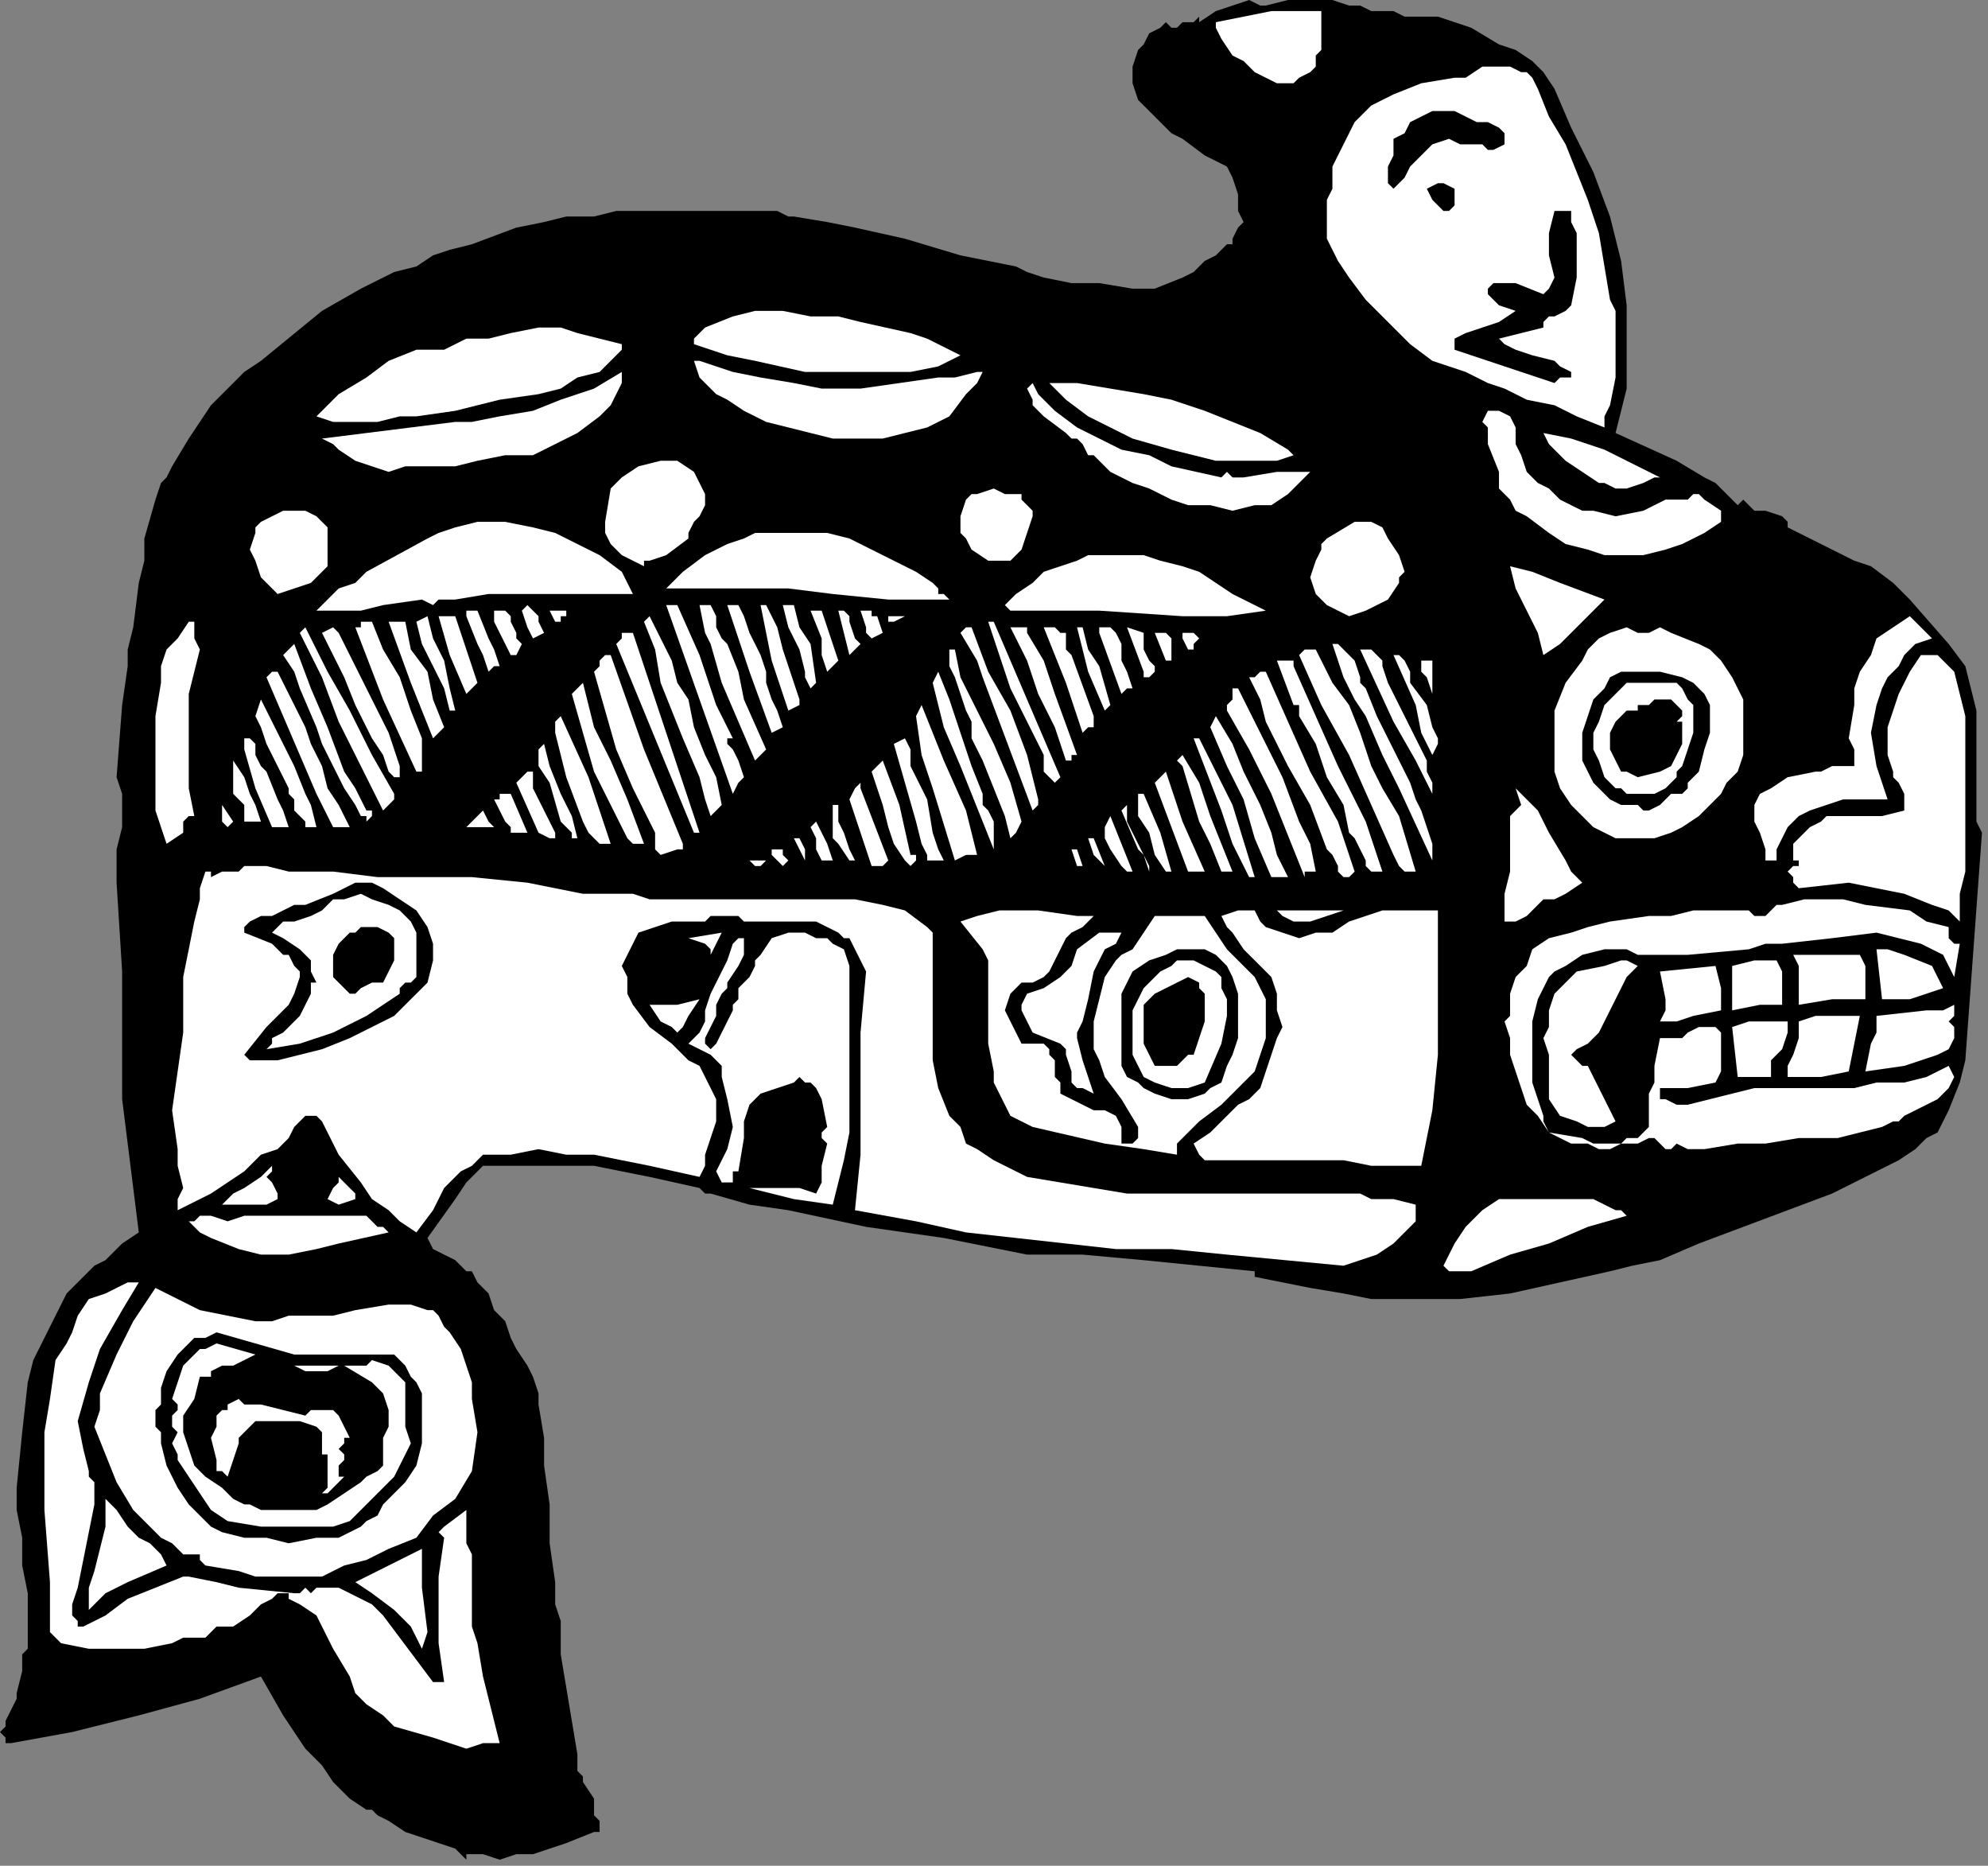 <?xml version="1.0" encoding="UTF-8" standalone="no"?>
<svg
   xmlns:dc="http://purl.org/dc/elements/1.1/"
   xmlns:cc="http://creativecommons.org/ns#"
   xmlns:rdf="http://www.w3.org/1999/02/22-rdf-syntax-ns#"
   xmlns:svg="http://www.w3.org/2000/svg"
   xmlns="http://www.w3.org/2000/svg"
   xmlns:sodipodi="http://sodipodi.sourceforge.net/DTD/sodipodi-0.dtd"
   xmlns:inkscape="http://www.inkscape.org/namespaces/inkscape"
   version="1.0"
   width="75.724mm"
   height="71.049mm"
   id="svg282"
   sodipodi:docname="CC003113.WMF">
  <rect width="100%" height="100%" fill="#808080" stroke="none"/>
  <sodipodi:namedview
     pagecolor="#ffffff"
     bordercolor="#666666"
     borderopacity="1"
     objecttolerance="10"
     gridtolerance="10"
     guidetolerance="10"
     inkscape:pageopacity="0"
     inkscape:pageshadow="2"
     inkscape:window-width="640"
     inkscape:window-height="480"
     id="namedview284" />
  <defs
     id="defs6">
    <clipPath
       clipPathUnits="userSpaceOnUse"
       id="clipWmfPath1">
      <path
         d="M 0,0 L 286.133,0 L 286.133,268.467 L 0,268.467 z"
         id="path2" />
    </clipPath>
    <pattern
       id="WMFhbasepattern"
       patternUnits="userSpaceOnUse"
       width="6"
       height="6"
       x="0"
       y="0" />
  </defs>
  <path
     style="fill:#000000;fill-rule:nonzero;fill-opacity:1;stroke:none;"
     clip-path="url(#clipWmfPath1)"
     d="  M 285.334,119.851   L 282.936,152.611   L 282.137,155.807   L 280.539,159.802   L 279.739,161.4   L 278.94,162.998   L 277.342,163.797   L 275.743,165.395   L 273.345,166.993   L 270.148,168.591   L 266.951,170.189   L 265.353,170.988   L 263.754,171.787   L 257.36,174.184   L 250.966,176.581   L 244.572,178.978   L 238.977,181.375   L 234.981,182.174   L 231.784,182.973   L 217.397,186.169   L 210.204,186.968   L 207.806,186.968   L 207.007,186.968   L 203.011,186.968   L 201.412,186.968   L 199.814,186.968   L 197.416,186.968   L 193.42,186.169   L 188.624,185.37   L 180.632,183.772   L 180.632,182.973   L 164.647,181.375   L 155.855,180.576   L 147.862,180.576   L 135.873,178.179   L 124.684,176.581   L 113.494,174.184   L 107.899,173.385   L 102.305,171.787   L 101.505,171.787   L 101.505,171.787   L 100.706,170.988   L 93.513,169.39   L 85.52,167.792   L 81.524,167.792   L 77.528,167.792   L 73.531,167.792   L 69.535,167.792   L 67.137,170.189   L 65.539,172.586   L 61.543,178.179   L 62.342,179.777   L 63.94,180.576   L 65.539,181.375   L 66.338,182.174   L 67.137,182.973   L 67.937,182.973   L 68.736,184.571   L 69.535,185.37   L 70.334,186.169   L 70.334,186.169   L 71.134,188.566   L 72.732,190.164   L 73.531,192.561   L 74.331,194.159   L 75.929,196.556   L 76.728,198.154   L 77.528,200.551   L 77.528,202.149   L 78.327,206.943   L 78.327,210.938   L 79.126,216.531   L 79.126,222.124   L 79.926,227.717   L 79.926,230.913   L 80.725,233.31   L 80.725,238.104   L 81.524,242.898   L 83.123,252.487   L 83.123,253.286   L 83.123,254.884   L 83.922,255.683   L 83.922,256.482   L 85.52,258.879   L 85.52,259.678   L 85.52,261.276   L 86.32,262.075   L 86.32,262.874   L 86.32,263.673   L 85.52,263.673   L 81.524,265.271   L 76.728,266.869   L 74.331,266.869   L 71.933,267.668   L 69.535,266.869   L 67.137,266.869   L 67.137,267.668   L 66.338,266.869   L 65.539,266.07   L 63.141,265.271   L 60.743,264.472   L 58.346,263.673   L 55.948,262.075   L 54.349,261.276   L 53.55,260.477   L 52.751,260.477   L 50.353,258.879   L 47.955,256.482   L 46.357,254.085   L 43.959,251.688   L 40.762,246.893   L 37.565,241.3   L 28.773,244.496   L 19.981,246.893   L 10.39,249.29   L 1.599,250.888   L 0.799,250.888   L 0.799,250.089   L 0,249.29   L 0.799,248.491   L 0.799,247.692   L 1.599,246.094   L 2.398,244.496   L 2.398,243.697   L 3.197,240.501   L 3.197,239.702   L 3.197,238.104   L 3.996,237.305   L 3.996,233.31   L 3.996,229.315   L 3.197,225.32   L 3.197,221.325   L 2.398,217.33   L 2.398,214.134   L 3.197,206.144   L 3.996,198.953   L 4.796,195.757   L 6.394,192.561   L 7.993,189.365   L 9.591,186.169   L 11.989,183.772   L 13.587,182.174   L 15.186,181.375   L 15.985,180.576   L 17.584,178.978   L 19.981,177.38   L 19.182,170.988   L 18.383,164.596   L 17.584,158.204   L 17.584,151.812   L 17.584,139.826   L 16.784,127.042   L 16.784,125.444   L 16.784,124.645   L 16.784,122.248   L 17.584,119.052   L 17.584,116.655   L 17.584,114.258   L 16.784,111.861   L 17.584,101.474   L 18.383,95.881   L 18.383,93.484   L 19.182,90.288   L 19.981,83.896   L 20.781,80.7   L 20.781,79.102   L 20.781,77.504   L 22.379,71.911   L 23.178,69.514   L 23.978,68.715   L 24.777,67.117   L 27.175,63.122   L 30.372,58.328   L 33.569,55.132   L 35.167,53.534   L 37.565,51.936   L 46.357,44.744   L 51.952,41.548   L 53.55,40.749   L 56.747,39.151   L 59.944,38.352   L 62.342,36.754   L 64.74,35.955   L 67.937,35.156   L 74.331,32.759   L 78.327,31.96   L 81.524,31.161   L 85.52,31.161   L 88.717,30.362   L 95.111,30.362   L 102.305,30.362   L 109.498,30.362   L 110.297,30.362   L 111.896,30.362   L 113.494,31.161   L 114.293,31.161   L 119.089,31.96   L 123.085,32.759   L 130.279,34.357   L 138.271,36.754   L 146.264,38.352   L 147.862,39.151   L 150.26,39.95   L 154.256,40.749   L 158.253,40.749   L 163.048,41.548   L 166.245,41.548   L 170.241,39.95   L 171.84,39.151   L 173.438,37.553   L 175.037,36.754   L 176.635,35.156   L 177.435,35.156   L 177.435,34.357   L 178.234,32.759   L 179.033,31.96   L 178.234,30.362   L 178.234,27.965   L 177.435,25.568   L 176.635,23.97   L 175.037,23.171   L 173.438,22.372   L 170.241,19.975   L 168.643,19.176   L 167.844,18.377   L 167.044,17.578   L 166.245,16.779   L 164.647,15.181   L 163.847,14.382   L 163.048,11.985   L 163.048,9.588   L 163.847,7.191   L 164.647,6.392   L 165.446,4.794   L 167.044,3.995   L 167.844,3.196   L 168.643,3.995   L 169.442,3.995   L 170.241,3.196   L 171.041,3.196   L 171.84,3.196   L 172.639,2.397   L 172.639,3.196   L 175.037,1.598   L 177.435,0.799   L 179.832,0   L 181.431,0.799   L 182.23,0.799   L 185.427,0   L 188.624,0   L 191.821,0   L 194.219,0.799   L 195.817,0.799   L 197.416,1.598   L 200.613,1.598   L 202.212,2.397   L 203.81,2.397   L 207.007,2.397   L 211.803,3.995   L 215.799,6.392   L 218.197,7.191   L 220.594,8.789   L 222.193,10.387   L 223.791,12.784   L 226.189,18.377   L 229.386,24.769   L 231.784,31.161   L 233.382,37.553   L 234.182,43.945   L 234.182,50.337   L 234.182,53.534   L 234.182,55.931   L 233.382,59.127   L 232.583,62.323   L 241.375,66.318   L 245.371,68.715   L 246.97,69.514   L 247.769,70.313   L 249.368,71.911   L 250.167,72.71   L 250.167,72.71   L 250.966,71.911   L 252.565,73.509   L 254.163,73.509   L 256.561,74.308   L 257.36,75.107   L 257.36,75.906   L 260.557,77.504   L 263.754,79.102   L 266.951,80.7   L 269.349,81.499   L 272.546,83.896   L 274.944,86.293   L 280.539,92.685   L 282.936,95.881   L 283.736,99.077   L 284.535,102.273   L 284.535,105.469   L 284.535,112.66   L 284.535,116.655   L 284.535,118.253   L 285.334,119.851  z "
     id="path8" />
  <path
     style="fill:#ffffff;fill-rule:nonzero;fill-opacity:1;stroke:none;"
     clip-path="url(#clipWmfPath1)"
     d="  M 282.936,118.253   L 282.936,119.851   L 282.936,121.449   L 282.936,125.444   L 282.137,128.64   L 282.137,131.836   L 282.137,132.635   L 280.539,131.037   L 278.141,130.238   L 274.145,128.64   L 270.148,127.841   L 266.152,127.042   L 258.959,127.841   L 258.159,127.042   L 258.159,126.243   L 257.36,125.444   L 257.36,125.444   L 258.159,124.645   L 258.959,124.645   L 258.959,123.846   L 258.959,123.846   L 258.159,123.846   L 258.159,122.248   L 258.159,121.449   L 258.959,120.65   L 260.557,119.052   L 262.156,118.253   L 262.955,117.454   L 264.553,117.454   L 267.75,117.454   L 270.947,117.454   L 274.145,116.655   L 274.145,116.655   L 274.145,115.856   L 274.145,115.057   L 274.145,114.258   L 273.345,112.66   L 272.546,111.861   L 272.546,111.062   L 271.747,108.665   L 271.747,107.067   L 271.747,104.67   L 272.546,102.273   L 273.345,99.876   L 274.145,98.278   L 274.944,96.68   L 276.542,94.283   L 278.141,94.283   L 278.94,94.283   L 281.338,96.68   L 282.137,99.876   L 282.936,103.072   L 282.936,106.268   L 282.936,111.861   L 282.936,115.057   L 282.936,118.253  z "
     id="path10" />
  <path
     style="fill:#ffffff;fill-rule:nonzero;fill-opacity:1;stroke:none;"
     clip-path="url(#clipWmfPath1)"
     d="  M 278.141,91.886   L 275.743,92.685   L 274.145,94.283   L 273.345,95.881   L 271.747,97.479   L 270.947,99.077   L 270.148,101.474   L 269.349,105.469   L 270.148,110.263   L 270.947,112.66   L 271.747,115.057   L 271.747,115.057   L 266.951,115.057   L 265.353,115.057   L 262.955,115.856   L 260.557,116.655   L 258.959,117.454   L 257.36,119.052   L 256.561,120.65   L 255.762,122.248   L 255.762,123.846   L 254.962,123.846   L 254.163,123.846   L 254.163,122.248   L 253.364,119.851   L 252.565,118.253   L 252.565,117.454   L 252.565,115.856   L 253.364,114.258   L 254.962,113.459   L 257.36,111.861   L 261.356,111.062   L 262.156,111.062   L 263.754,110.263   L 265.353,110.263   L 266.951,110.263   L 266.951,109.464   L 266.951,108.665   L 266.951,107.866   L 266.152,106.268   L 266.951,101.474   L 266.951,99.077   L 267.75,96.68   L 269.349,94.283   L 270.148,91.886   L 272.546,90.288   L 274.944,88.69   L 276.542,90.288   L 278.141,91.886  z "
     id="path12" />
  <path
     style="fill:#ffffff;fill-rule:nonzero;fill-opacity:1;stroke:none;"
     clip-path="url(#clipWmfPath1)"
     d="  M 228.587,28.764   L 230.185,33.558   L 230.985,38.352   L 231.784,43.146   L 232.583,44.744   L 232.583,47.141   L 232.583,50.337   L 232.583,52.735   L 232.583,52.735   L 232.583,53.534   L 232.583,54.333   L 232.583,54.333   L 231.784,58.328   L 230.985,59.926   L 230.985,61.524   L 226.988,59.926   L 223.791,58.328   L 219.795,57.529   L 216.598,55.931   L 214.2,55.132   L 211.003,53.534   L 208.606,52.735   L 206.208,51.936   L 203.011,49.538   L 199.814,46.342   L 196.617,43.146   L 194.219,39.95   L 192.62,37.553   L 191.022,34.357   L 191.022,31.96   L 191.022,30.362   L 191.022,28.764   L 191.821,27.166   L 191.821,25.568   L 191.821,23.97   L 192.62,22.372   L 193.42,20.774   L 194.219,19.176   L 195.018,17.578   L 197.416,15.181   L 199.015,14.382   L 200.613,13.583   L 204.609,11.985   L 209.405,11.186   L 211.003,11.186   L 213.401,9.588   L 215,9.588   L 217.397,9.588   L 218.996,10.387   L 219.795,10.387   L 220.594,11.186   L 221.394,12.784   L 222.992,16.779   L 225.39,20.774   L 228.587,28.764  z "
     id="path14" />
  <path
     style="fill:#000000;fill-rule:nonzero;fill-opacity:1;stroke:none;"
     clip-path="url(#clipWmfPath1)"
     d="  M 226.189,43.945   L 225.39,44.744   L 223.791,45.543   L 222.992,45.543   L 222.193,46.342   L 222.193,47.141   L 215.799,48.739   L 216.598,49.538   L 218.197,50.337   L 220.594,51.137   L 223.791,51.936   L 224.591,52.735   L 226.189,53.534   L 226.189,54.333   L 225.39,54.333   L 224.591,54.333   L 223.791,55.132   L 223.791,55.132   L 223.791,55.132   L 209.405,50.337   L 209.405,48.739   L 211.003,47.94   L 213.401,47.141   L 215.799,46.342   L 218.197,44.744   L 215.799,43.945   L 214.2,42.347   L 214.2,42.347   L 214.2,41.548   L 215,40.749   L 216.598,40.749   L 218.197,40.749   L 222.193,42.347   L 222.992,41.548   L 223.791,39.95   L 222.992,36.754   L 222.992,35.156   L 222.992,33.558   L 223.791,30.362   L 224.591,30.362   L 225.39,30.362   L 226.189,30.362   L 226.189,31.96   L 226.988,33.558   L 226.988,36.754   L 226.988,39.95   L 226.189,43.945  z "
     id="path16" />
  <path
     style="fill:#ffffff;fill-rule:nonzero;fill-opacity:1;stroke:none;"
     clip-path="url(#clipWmfPath1)"
     d="  M 247.769,75.107   L 245.371,76.705   L 242.174,78.303   L 239.777,79.102   L 236.58,79.901   L 234.182,79.901   L 230.985,79.901   L 228.587,79.102   L 225.39,78.303   L 222.992,76.705   L 219.795,74.308   L 218.197,73.509   L 217.397,71.911   L 215.799,70.313   L 215.799,67.916   L 214.2,63.921   L 214.2,61.524   L 213.401,60.725   L 214.2,59.127   L 215,59.127   L 215.799,59.127   L 217.397,59.926   L 218.197,61.524   L 218.197,63.921   L 218.996,65.519   L 219.795,67.916   L 221.394,69.514   L 222.992,70.313   L 224.591,71.911   L 226.189,72.71   L 227.788,73.509   L 229.386,73.509   L 232.583,74.308   L 236.58,73.509   L 239.777,71.911   L 242.174,71.911   L 242.974,71.911   L 242.974,71.911   L 242.974,71.911   L 243.773,71.112   L 244.572,71.112   L 245.371,71.911   L 247.769,73.509   L 247.769,75.107  z "
     id="path18" />
  <path
     style="fill:#000000;fill-rule:nonzero;fill-opacity:1;stroke:none;"
     clip-path="url(#clipWmfPath1)"
     d="  M 215,21.573   L 214.2,21.573   L 213.401,20.774   L 211.803,20.774   L 211.003,20.774   L 210.204,20.774   L 208.606,19.975   L 206.208,20.774   L 205.409,21.573   L 204.609,22.372   L 203.011,23.97   L 202.212,25.568   L 200.613,27.166   L 199.814,26.367   L 199.814,25.568   L 199.814,23.97   L 200.613,22.372   L 200.613,19.975   L 202.212,19.176   L 203.011,17.578   L 204.609,16.779   L 206.208,15.98   L 207.806,15.98   L 209.405,15.98   L 211.003,16.779   L 212.602,17.578   L 214.2,17.578   L 215.799,18.377   L 216.598,19.176   L 216.598,19.975   L 216.598,20.774   L 215,21.573  z "
     id="path20" />
  <path
     style="fill:#ffffff;fill-rule:nonzero;fill-opacity:1;stroke:none;"
     clip-path="url(#clipWmfPath1)"
     d="  M 281.338,140.625   L 280.539,139.027   L 279.739,137.429   L 278.141,136.63   L 276.542,135.831   L 273.345,135.032   L 270.148,134.233   L 263.754,135.032   L 256.561,135.831   L 255.762,135.831   L 254.163,135.831   L 251.765,136.63   L 242.974,137.429   L 238.178,137.429   L 236.58,137.429   L 235.78,137.429   L 234.182,136.63   L 230.985,136.63   L 227.788,137.429   L 225.39,139.027   L 223.791,139.826   L 222.992,140.625   L 222.193,142.223   L 221.394,143.821   L 220.594,147.017   L 220.594,150.213   L 220.594,153.41   L 220.594,155.807   L 221.394,158.204   L 222.193,160.601   L 222.193,161.4   L 222.992,162.998   L 227.788,163.797   L 229.386,164.596   L 230.185,164.596   L 231.784,164.596   L 231.784,164.596   L 232.583,164.596   L 233.382,164.596   L 234.182,163.797   L 234.182,163.797   L 234.981,163.797   L 235.78,163.797   L 236.58,162.998   L 237.379,162.199   L 237.379,161.4   L 237.379,159.003   L 237.379,157.405   L 238.178,155.807   L 238.178,153.41   L 238.977,149.414   L 240.576,149.414   L 241.375,149.414   L 242.174,149.414   L 242.974,148.615   L 244.572,147.816   L 246.97,147.816   L 247.769,148.615   L 247.769,150.213   L 247.769,151.012   L 247.769,152.611   L 247.769,154.209   L 246.97,155.807   L 242.974,156.606   L 238.977,156.606   L 238.977,158.204   L 238.977,158.204   L 238.977,158.204   L 239.777,158.204   L 241.375,159.003   L 242.974,159.003   L 246.171,158.204   L 249.368,157.405   L 252.565,156.606   L 259.758,156.606   L 266.951,156.606   L 270.148,155.807   L 274.145,155.807   L 277.342,155.008   L 280.539,153.41   L 281.338,155.008   L 280.539,156.606   L 279.739,157.405   L 278.94,158.204   L 275.743,159.802   L 274.145,160.601   L 273.345,161.4   L 272.546,161.4   L 270.947,162.199   L 264.553,163.797   L 262.156,163.797   L 260.557,163.797   L 258.959,163.797   L 254.163,164.596   L 250.167,164.596   L 245.371,165.395   L 242.974,165.395   L 241.375,164.596   L 240.576,165.395   L 239.777,165.395   L 238.977,164.596   L 238.178,163.797   L 237.379,163.797   L 235.78,164.596   L 233.382,164.596   L 231.784,165.395   L 230.185,165.395   L 228.587,164.596   L 226.189,164.596   L 224.591,163.797   L 222.992,162.998   L 221.394,160.601   L 219.795,159.003   L 218.996,156.606   L 218.197,154.209   L 217.397,151.812   L 217.397,149.414   L 216.598,147.017   L 217.397,146.218   L 217.397,144.62   L 217.397,143.022   L 218.197,140.625   L 219.795,139.027   L 220.594,136.63   L 222.992,135.032   L 226.189,134.233   L 228.587,133.434   L 231.784,132.635   L 237.379,131.836   L 240.576,131.836   L 243.773,131.037   L 246.171,131.037   L 248.568,131.037   L 250.966,131.037   L 251.765,131.037   L 252.565,131.836   L 254.163,131.836   L 254.962,131.037   L 255.762,130.238   L 256.561,130.238   L 259.758,129.439   L 262.955,129.439   L 265.353,129.439   L 268.55,130.238   L 274.944,131.037   L 277.342,132.635   L 280.539,133.434   L 280.539,134.233   L 280.539,135.032   L 281.338,135.831   L 281.338,135.831   L 282.137,135.831   L 281.338,140.625  z "
     id="path22" />
  <path
     style="fill:#ffffff;fill-rule:nonzero;fill-opacity:1;stroke:none;"
     clip-path="url(#clipWmfPath1)"
     d="  M 230.185,69.514   L 225.39,66.318   L 223.791,64.72   L 222.992,63.921   L 222.193,62.323   L 226.189,63.122   L 230.985,64.72   L 238.977,68.715   L 238.178,68.715   L 236.58,69.514   L 234.182,70.313   L 232.583,70.313   L 230.985,69.514   L 230.185,69.514  z "
     id="path24" />
  <path
     style="fill:#ffffff;fill-rule:nonzero;fill-opacity:1;stroke:none;"
     clip-path="url(#clipWmfPath1)"
     d="  M 280.539,147.017   L 281.338,147.816   L 281.338,149.414   L 280.539,151.012   L 278.94,151.812   L 274.145,153.41   L 268.55,154.209   L 269.349,150.213   L 270.148,148.615   L 270.148,146.218   L 277.342,145.419   L 279.739,145.419   L 281.338,144.62   L 281.338,145.419   L 281.338,146.218   L 280.539,147.017  z "
     id="path26" />
  <path
     style="fill:#ffffff;fill-rule:nonzero;fill-opacity:1;stroke:none;"
     clip-path="url(#clipWmfPath1)"
     d="  M 279.739,142.223   L 277.342,143.022   L 274.944,143.821   L 270.947,143.821   L 270.148,136.63   L 270.947,136.63   L 271.747,136.63   L 274.145,137.429   L 278.141,139.027   L 278.94,140.625   L 279.739,142.223  z "
     id="path28" />
  <path
     style="fill:#000000;fill-rule:nonzero;fill-opacity:1;stroke:none;"
     clip-path="url(#clipWmfPath1)"
     d="  M 209.405,29.563   L 208.606,30.362   L 208.606,30.362   L 207.806,30.362   L 206.208,28.764   L 205.409,27.166   L 207.007,26.367   L 207.806,26.367   L 209.405,27.166   L 209.405,27.965   L 209.405,28.764   L 209.405,29.563  z "
     id="path30" />
  <path
     style="fill:#ffffff;fill-rule:nonzero;fill-opacity:1;stroke:none;"
     clip-path="url(#clipWmfPath1)"
     d="  M 250.966,106.268   L 250.966,106.268   L 250.966,108.665   L 250.167,111.062   L 248.568,112.66   L 247.769,114.258   L 246.171,115.856   L 244.572,117.454   L 242.174,119.052   L 240.576,119.851   L 238.178,120.65   L 234.981,120.65   L 233.382,120.65   L 232.583,120.65   L 229.386,119.052   L 227.788,117.454   L 226.189,115.856   L 224.591,113.459   L 223.791,111.062   L 223.791,108.665   L 223.791,106.268   L 223.791,103.871   L 223.791,102.273   L 225.39,98.278   L 227.788,95.082   L 228.587,93.484   L 230.185,91.886   L 231.784,91.087   L 234.182,90.288   L 235.78,91.087   L 237.379,91.087   L 238.977,90.288   L 240.576,91.087   L 244.572,92.685   L 246.171,93.484   L 247.769,95.082   L 249.368,97.479   L 250.966,100.675   L 250.966,103.072   L 250.966,106.268  z "
     id="path32" />
  <path
     style="fill:#ffffff;fill-rule:nonzero;fill-opacity:1;stroke:none;"
     clip-path="url(#clipWmfPath1)"
     d="  M 187.026,11.186   L 186.226,11.985   L 185.427,11.985   L 184.628,11.985   L 183.829,11.985   L 182.23,11.186   L 180.632,10.387   L 179.033,8.789   L 177.435,7.99   L 175.836,5.593   L 175.037,3.995   L 175.037,3.196   L 179.033,2.397   L 183.029,1.598   L 190.223,1.598   L 190.223,4.794   L 190.223,7.191   L 189.423,7.99   L 189.423,9.588   L 188.624,10.387   L 187.026,11.186  z "
     id="path34" />
  <path
     style="fill:#ffffff;fill-rule:nonzero;fill-opacity:1;stroke:none;"
     clip-path="url(#clipWmfPath1)"
     d="  M 268.55,143.821   L 266.152,143.821   L 263.754,143.821   L 258.959,144.62   L 258.959,141.424   L 258.959,139.027   L 258.159,137.429   L 262.955,137.429   L 265.353,137.429   L 267.75,137.429   L 268.55,139.027   L 268.55,140.625   L 268.55,143.821  z "
     id="path36" />
  <path
     style="fill:#000000;fill-rule:nonzero;fill-opacity:1;stroke:none;"
     clip-path="url(#clipWmfPath1)"
     d="  M 244.572,111.062   L 243.773,111.861   L 242.974,112.66   L 242.974,113.459   L 242.174,114.258   L 241.375,114.258   L 240.576,114.258   L 238.977,115.856   L 237.379,116.655   L 236.58,116.655   L 235.78,115.856   L 233.382,115.856   L 231.784,115.057   L 230.985,114.258   L 229.386,112.66   L 228.587,111.062   L 227.788,109.464   L 227.788,107.866   L 227.788,107.067   L 227.788,105.469   L 228.587,103.072   L 229.386,100.675   L 230.985,99.077   L 231.784,97.479   L 233.382,96.68   L 234.981,96.68   L 236.58,96.68   L 238.977,96.68   L 242.174,97.479   L 243.773,98.278   L 245.371,99.876   L 246.171,101.474   L 246.171,103.871   L 246.171,105.469   L 245.371,107.866   L 244.572,111.062  z "
     id="path38" />
  <path
     style="fill:#ffffff;fill-rule:nonzero;fill-opacity:1;stroke:none;"
     clip-path="url(#clipWmfPath1)"
     d="  M 242.174,110.263   L 241.375,111.062   L 241.375,111.861   L 239.777,113.459   L 238.178,114.258   L 235.78,114.258   L 234.981,114.258   L 234.182,114.258   L 233.382,113.459   L 232.583,113.459   L 230.985,111.861   L 230.185,109.464   L 229.386,107.866   L 229.386,105.469   L 230.185,103.871   L 230.985,101.474   L 232.583,99.876   L 233.382,99.077   L 234.182,98.278   L 236.58,98.278   L 238.977,98.278   L 240.576,98.278   L 241.375,98.278   L 242.174,99.077   L 242.974,100.675   L 243.773,101.474   L 243.773,103.072   L 243.773,103.871   L 243.773,105.469   L 242.974,107.866   L 242.174,110.263  z "
     id="path40" />
  <path
     style="fill:#ffffff;fill-rule:nonzero;fill-opacity:1;stroke:none;"
     clip-path="url(#clipWmfPath1)"
     d="  M 266.152,154.209   L 262.156,155.008   L 257.36,155.008   L 257.36,154.209   L 257.36,153.41   L 258.159,151.812   L 258.959,149.414   L 258.959,147.017   L 261.356,146.218   L 263.754,146.218   L 267.75,146.218   L 266.951,150.213   L 266.152,154.209  z "
     id="path42" />
  <path
     style="fill:#000000;fill-rule:nonzero;fill-opacity:1;stroke:none;"
     clip-path="url(#clipWmfPath1)"
     d="  M 242.174,104.67   L 242.174,107.067   L 241.375,108.665   L 240.576,110.263   L 238.977,111.062   L 235.78,111.861   L 234.182,111.062   L 234.182,111.062   L 233.382,111.062   L 232.583,109.464   L 231.784,107.866   L 231.784,105.469   L 232.583,103.871   L 233.382,103.072   L 234.182,102.273   L 235.78,102.273   L 235.78,101.474   L 236.58,101.474   L 237.379,101.474   L 238.178,100.675   L 239.777,100.675   L 240.576,100.675   L 241.375,101.474   L 242.174,102.273   L 242.174,103.072   L 241.375,103.871   L 242.174,103.871   L 242.174,104.67   L 242.174,104.67  z "
     id="path44" />
  <path
     style="fill:#ffffff;fill-rule:nonzero;fill-opacity:1;stroke:none;"
     clip-path="url(#clipWmfPath1)"
     d="  M 224.591,92.685   L 222.193,94.283   L 221.394,91.087   L 219.795,87.891   L 218.197,84.695   L 217.397,81.499   L 220.594,82.298   L 224.591,83.896   L 230.985,86.293   L 229.386,87.891   L 227.788,89.489   L 226.189,91.087   L 225.39,91.886   L 224.591,92.685  z "
     id="path46" />
  <path
     style="fill:#ffffff;fill-rule:nonzero;fill-opacity:1;stroke:none;"
     clip-path="url(#clipWmfPath1)"
     d="  M 256.561,144.62   L 253.364,144.62   L 249.368,145.419   L 249.368,139.027   L 252.565,138.228   L 255.762,138.228   L 256.561,139.826   L 256.561,141.424   L 256.561,144.62  z "
     id="path48" />
  <path
     style="fill:#ffffff;fill-rule:nonzero;fill-opacity:1;stroke:none;"
     clip-path="url(#clipWmfPath1)"
     d="  M 254.962,155.008   L 252.565,155.008   L 250.167,155.008   L 249.368,147.816   L 251.765,147.017   L 253.364,147.017   L 254.962,147.017   L 257.36,147.017   L 257.36,147.816   L 257.36,148.615   L 256.561,151.012   L 254.962,152.611   L 254.962,153.41   L 254.962,155.008  z "
     id="path50" />
  <path
     style="fill:#ffffff;fill-rule:nonzero;fill-opacity:1;stroke:none;"
     clip-path="url(#clipWmfPath1)"
     d="  M 247.769,145.419   L 243.773,146.218   L 241.375,147.017   L 238.977,147.017   L 239.777,145.419   L 239.777,143.821   L 238.977,139.826   L 246.97,139.027   L 247.769,142.223   L 247.769,145.419  z "
     id="path52" />
  <path
     style="fill:#ffffff;fill-rule:nonzero;fill-opacity:1;stroke:none;"
     clip-path="url(#clipWmfPath1)"
     d="  M 201.412,83.896   L 199.814,86.293   L 198.215,87.092   L 196.617,87.891   L 194.219,88.69   L 192.62,87.891   L 191.022,87.092   L 189.423,85.494   L 188.624,83.097   L 189.423,80.7   L 190.223,79.102   L 190.223,78.303   L 191.022,77.504   L 195.018,75.107   L 196.617,75.107   L 197.416,75.107   L 199.015,75.906   L 199.814,77.504   L 201.412,79.901   L 202.212,82.298   L 201.412,83.097   L 201.412,83.896  z "
     id="path54" />
  <path
     style="fill:#ffffff;fill-rule:nonzero;fill-opacity:1;stroke:none;"
     clip-path="url(#clipWmfPath1)"
     d="  M 226.988,151.012   L 226.189,151.812   L 226.988,152.611   L 227.788,153.41   L 228.587,153.41   L 229.386,155.008   L 230.185,156.606   L 230.985,158.204   L 231.784,159.802   L 232.583,161.4   L 230.985,162.199   L 230.185,162.199   L 228.587,162.199   L 226.988,161.4   L 224.591,160.601   L 222.992,158.204   L 222.992,157.405   L 222.992,156.606   L 222.992,151.812   L 222.193,149.414   L 222.992,147.816   L 222.992,145.419   L 223.791,143.022   L 225.39,141.424   L 226.988,139.826   L 230.985,139.027   L 233.382,138.228   L 234.182,138.228   L 235.78,139.027   L 234.182,140.625   L 233.382,142.223   L 231.784,145.419   L 230.985,147.017   L 230.185,148.615   L 228.587,150.213   L 226.988,151.012  z "
     id="path56" />
  <path
     style="fill:#ffffff;fill-rule:nonzero;fill-opacity:1;stroke:none;"
     clip-path="url(#clipWmfPath1)"
     d="  M 227.788,127.042   L 225.39,128.64   L 223.791,129.439   L 222.193,129.439   L 220.594,131.037   L 219.795,131.836   L 218.197,132.635   L 216.598,132.635   L 216.598,128.64   L 217.397,125.444   L 217.397,121.449   L 217.397,117.454   L 218.197,116.655   L 218.996,115.856   L 218.197,113.459   L 219.795,115.057   L 221.394,116.655   L 222.992,119.851   L 225.39,123.846   L 226.189,125.444   L 227.788,127.042  z "
     id="path58" />
  <path
     style="fill:#ffffff;fill-rule:nonzero;fill-opacity:1;stroke:none;"
     clip-path="url(#clipWmfPath1)"
     d="  M 206.208,99.876   L 205.409,97.479   L 204.609,96.68   L 204.609,95.082   L 206.208,95.082   L 206.208,97.479   L 206.208,99.077   L 206.208,99.876  z "
     id="path60" />
  <path
     style="fill:#ffffff;fill-rule:nonzero;fill-opacity:1;stroke:none;"
     clip-path="url(#clipWmfPath1)"
     d="  M 180.632,72.71   L 177.435,73.509   L 174.238,72.71   L 171.041,72.71   L 168.643,71.911   L 165.446,70.313   L 163.048,69.514   L 159.851,67.916   L 157.453,65.519   L 157.453,65.519   L 156.654,65.519   L 155.855,63.921   L 155.055,63.122   L 154.256,63.122   L 153.457,62.323   L 150.26,59.926   L 148.661,58.328   L 148.661,57.529   L 147.862,55.931   L 148.661,55.132   L 149.461,56.73   L 151.858,59.127   L 155.055,61.524   L 158.253,63.122   L 161.45,64.72   L 165.446,65.519   L 168.643,67.117   L 175.836,68.715   L 176.635,67.916   L 177.435,68.715   L 178.234,68.715   L 179.033,68.715   L 183.829,67.916   L 188.624,67.916   L 187.026,69.514   L 185.427,71.112   L 183.029,72.71   L 180.632,72.71  z "
     id="path62" />
  <path
     style="fill:#ffffff;fill-rule:nonzero;fill-opacity:1;stroke:none;"
     clip-path="url(#clipWmfPath1)"
     d="  M 186.226,65.519   L 183.829,66.318   L 180.632,66.318   L 177.435,66.318   L 175.037,66.318   L 168.643,64.72   L 163.048,63.122   L 159.851,61.524   L 156.654,59.926   L 153.457,57.529   L 151.059,55.132   L 155.055,55.132   L 159.851,55.931   L 164.647,56.73   L 168.643,57.529   L 173.438,59.127   L 177.435,60.725   L 181.431,62.323   L 185.427,64.72   L 186.226,65.519   L 186.226,65.519  z "
     id="path64" />
  <path
     style="fill:#ffffff;fill-rule:nonzero;fill-opacity:1;stroke:none;"
     clip-path="url(#clipWmfPath1)"
     d="  M 206.208,108.665   L 204.609,105.469   L 203.81,101.474   L 200.613,94.283   L 201.412,94.283   L 201.412,94.283   L 202.212,95.082   L 203.011,96.68   L 203.011,98.278   L 205.409,101.474   L 206.208,104.67   L 207.007,106.268   L 207.007,107.067   L 206.208,108.665  z "
     id="path66" />
  <path
     style="fill:#ffffff;fill-rule:nonzero;fill-opacity:1;stroke:none;"
     clip-path="url(#clipWmfPath1)"
     d="  M 206.208,112.66   L 206.208,114.258   L 203.81,109.464   L 200.613,103.871   L 195.817,93.484   L 197.416,93.484   L 198.215,94.283   L 199.015,95.082   L 199.015,95.881   L 199.814,98.278   L 200.613,99.876   L 203.81,106.268   L 205.409,109.464   L 205.409,111.062   L 206.208,112.66  z "
     id="path68" />
  <path
     style="fill:#ffffff;fill-rule:nonzero;fill-opacity:1;stroke:none;"
     clip-path="url(#clipWmfPath1)"
     d="  M 203.011,112.66   L 203.81,115.057   L 204.609,116.655   L 206.208,121.449   L 206.208,123.846   L 201.412,113.459   L 199.015,108.665   L 196.617,103.072   L 195.018,100.675   L 193.42,97.479   L 191.821,92.685   L 192.62,92.685   L 193.42,93.484   L 195.018,95.082   L 195.817,97.479   L 195.817,98.278   L 196.617,99.077   L 198.215,103.072   L 199.814,106.268   L 201.412,109.464   L 203.011,112.66  z "
     id="path70" />
  <path
     style="fill:#ffffff;fill-rule:nonzero;fill-opacity:1;stroke:none;"
     clip-path="url(#clipWmfPath1)"
     d="  M 197.416,110.263   L 199.015,113.459   L 201.412,117.454   L 203.81,125.444   L 203.011,125.444   L 202.212,125.444   L 201.412,124.645   L 200.613,123.047   L 197.416,115.856   L 194.219,108.665   L 190.223,101.474   L 187.026,94.283   L 187.825,93.484   L 188.624,93.484   L 189.423,93.484   L 191.821,98.278   L 194.219,101.474   L 195.817,105.469   L 196.617,107.866   L 197.416,110.263  z "
     id="path72" />
  <path
     style="fill:#ffffff;fill-rule:nonzero;fill-opacity:1;stroke:none;"
     clip-path="url(#clipWmfPath1)"
     d="  M 234.182,174.983   L 228.587,176.581   L 222.992,178.978   L 217.397,180.576   L 211.803,182.973   L 211.003,182.973   L 209.405,182.973   L 208.606,182.973   L 208.606,182.973   L 207.806,182.174   L 208.606,180.576   L 209.405,178.978   L 211.003,176.581   L 213.401,174.184   L 215.799,172.586   L 219.795,172.586   L 223.791,172.586   L 226.988,172.586   L 229.386,172.586   L 230.985,173.385   L 232.583,174.184   L 233.382,174.184   L 234.182,174.983  z "
     id="path74" />
  <path
     style="fill:#ffffff;fill-rule:nonzero;fill-opacity:1;stroke:none;"
     clip-path="url(#clipWmfPath1)"
     d="  M 158.253,87.891   L 151.858,87.891   L 148.661,87.891   L 145.464,87.891   L 144.665,87.092   L 146.264,85.494   L 148.661,83.896   L 150.26,82.298   L 152.658,81.499   L 155.055,80.7   L 156.654,79.901   L 159.052,79.901   L 161.45,79.901   L 164.647,79.901   L 167.044,80.7   L 170.241,81.499   L 172.639,82.298   L 177.435,85.494   L 182.23,87.891   L 176.635,88.69   L 170.241,88.69   L 158.253,87.891  z "
     id="path76" />
  <path
     style="fill:#ffffff;fill-rule:nonzero;fill-opacity:1;stroke:none;"
     clip-path="url(#clipWmfPath1)"
     d="  M 207.007,136.63   L 207.007,144.62   L 207.007,151.812   L 206.208,159.802   L 205.409,163.797   L 204.609,167.792   L 200.613,167.792   L 197.416,167.792   L 193.42,166.993   L 189.423,166.993   L 181.431,166.993   L 173.438,166.993   L 172.639,166.194   L 172.639,166.194   L 171.84,164.596   L 174.238,162.998   L 175.836,161.4   L 177.435,159.802   L 178.234,159.003   L 179.832,158.204   L 181.431,156.606   L 182.23,154.209   L 183.029,151.812   L 183.829,149.414   L 184.628,147.816   L 183.829,145.419   L 183.829,143.022   L 183.029,140.625   L 179.033,136.63   L 177.435,134.233   L 176.635,133.434   L 175.836,131.836   L 178.234,131.037   L 180.632,131.037   L 181.431,132.635   L 182.23,133.434   L 184.628,134.233   L 187.026,135.032   L 189.423,134.233   L 191.821,134.233   L 194.219,132.635   L 199.015,131.037   L 207.007,131.037   L 207.007,132.635   L 207.007,134.233   L 207.007,135.032   L 207.007,136.63  z "
     id="path78" />
  <path
     style="fill:#ffffff;fill-rule:nonzero;fill-opacity:1;stroke:none;"
     clip-path="url(#clipWmfPath1)"
     d="  M 199.015,125.444   L 198.215,125.444   L 197.416,125.444   L 196.617,124.645   L 196.617,123.846   L 195.817,122.248   L 195.018,120.65   L 194.219,119.851   L 193.42,115.856   L 191.022,111.861   L 189.423,107.067   L 187.026,103.072   L 187.026,102.273   L 187.026,102.273   L 187.026,101.474   L 186.226,101.474   L 183.829,95.082   L 184.628,95.082   L 185.427,95.082   L 186.226,95.082   L 186.226,95.881   L 189.423,103.072   L 192.62,110.263   L 196.617,118.253   L 199.015,125.444  z "
     id="path80" />
  <path
     style="fill:#ffffff;fill-rule:nonzero;fill-opacity:1;stroke:none;"
     clip-path="url(#clipWmfPath1)"
     d="  M 195.018,125.444   L 194.219,126.243   L 193.42,126.243   L 192.62,125.444   L 192.62,124.645   L 191.821,123.047   L 191.022,122.248   L 188.624,115.856   L 185.427,110.263   L 182.23,103.871   L 181.431,100.675   L 179.832,97.479   L 180.632,97.479   L 181.431,96.68   L 181.431,96.68   L 182.23,96.68   L 185.427,103.871   L 188.624,111.062   L 192.62,118.253   L 195.018,125.444  z "
     id="path82" />
  <path
     style="fill:#ffffff;fill-rule:nonzero;fill-opacity:1;stroke:none;"
     clip-path="url(#clipWmfPath1)"
     d="  M 189.423,125.444   L 189.423,125.444   L 188.624,125.444   L 187.825,125.444   L 187.825,126.243   L 183.029,114.258   L 179.832,107.866   L 176.635,102.273   L 176.635,101.474   L 177.435,100.675   L 177.435,99.077   L 178.234,99.077   L 184.628,111.861   L 187.026,118.253   L 188.624,121.449   L 189.423,125.444  z "
     id="path84" />
  <path
     style="fill:#ffffff;fill-rule:nonzero;fill-opacity:1;stroke:none;"
     clip-path="url(#clipWmfPath1)"
     d="  M 172.639,91.886   L 171.84,92.685   L 171.84,93.484   L 171.041,93.484   L 170.241,91.886   L 170.241,91.087   L 171.041,91.087   L 171.84,91.087   L 171.84,91.087   L 172.639,91.886  z "
     id="path86" />
  <path
     style="fill:#ffffff;fill-rule:nonzero;fill-opacity:1;stroke:none;"
     clip-path="url(#clipWmfPath1)"
     d="  M 193.42,131.037   L 191.022,131.836   L 188.624,132.635   L 187.026,132.635   L 186.226,132.635   L 184.628,131.836   L 183.829,131.037   L 183.829,131.037   L 184.628,131.037   L 186.226,131.037   L 187.825,131.037   L 188.624,131.037   L 191.022,131.037   L 192.62,131.037   L 193.42,131.037  z "
     id="path88" />
  <path
     style="fill:#ffffff;fill-rule:nonzero;fill-opacity:1;stroke:none;"
     clip-path="url(#clipWmfPath1)"
     d="  M 185.427,126.243   L 184.628,126.243   L 183.829,126.243   L 183.029,126.243   L 180.632,120.65   L 179.033,115.057   L 176.635,110.263   L 174.238,104.67   L 175.037,103.072   L 177.435,107.067   L 179.033,111.062   L 181.431,115.856   L 183.029,119.851   L 183.829,123.047   L 185.427,126.243  z "
     id="path90" />
  <path
     style="fill:#ffffff;fill-rule:nonzero;fill-opacity:1;stroke:none;"
     clip-path="url(#clipWmfPath1)"
     d="  M 168.643,95.082   L 167.844,95.082   L 166.245,91.087   L 167.044,91.087   L 167.844,91.087   L 167.844,91.087   L 168.643,91.886   L 168.643,93.484   L 168.643,95.082  z "
     id="path92" />
  <path
     style="fill:#ffffff;fill-rule:nonzero;fill-opacity:1;stroke:none;"
     clip-path="url(#clipWmfPath1)"
     d="  M 166.245,96.68   L 165.446,97.479   L 164.647,97.479   L 164.647,96.68   L 162.249,90.288   L 164.647,91.087   L 164.647,91.087   L 164.647,91.886   L 164.647,93.484   L 165.446,95.082   L 166.245,95.881   L 166.245,96.68  z "
     id="path94" />
  <path
     style="fill:#ffffff;fill-rule:nonzero;fill-opacity:1;stroke:none;"
     clip-path="url(#clipWmfPath1)"
     d="  M 180.632,126.243   L 180.632,126.243   L 179.832,126.243   L 177.435,121.449   L 175.836,116.655   L 171.84,106.268   L 172.639,106.268   L 177.435,115.856   L 180.632,126.243  z "
     id="path96" />
  <path
     style="fill:#ffffff;fill-rule:nonzero;fill-opacity:1;stroke:none;"
     clip-path="url(#clipWmfPath1)"
     d="  M 136.673,59.926   L 133.476,61.524   L 130.279,62.323   L 127.082,63.122   L 123.885,63.122   L 119.888,63.122   L 116.691,62.323   L 110.297,60.725   L 107.1,59.127   L 104.702,57.529   L 103.104,56.73   L 101.505,55.132   L 100.706,54.333   L 99.907,51.936   L 100.706,51.936   L 103.104,52.735   L 105.502,53.534   L 109.498,54.333   L 114.293,55.132   L 118.29,55.931   L 123.885,55.931   L 129.479,55.132   L 135.074,54.333   L 137.472,54.333   L 140.669,53.534   L 140.669,53.534   L 140.669,53.534   L 141.468,53.534   L 140.669,55.132   L 139.07,56.73   L 136.673,59.926  z "
     id="path98" />
  <path
     style="fill:#ffffff;fill-rule:nonzero;fill-opacity:1;stroke:none;"
     clip-path="url(#clipWmfPath1)"
     d="  M 108.699,51.936   L 104.702,51.137   L 99.907,49.538   L 99.907,48.739   L 100.706,47.94   L 101.505,47.141   L 105.502,45.543   L 108.699,44.744   L 112.695,44.744   L 116.691,45.543   L 120.688,45.543   L 123.885,46.342   L 131.078,47.94   L 133.476,48.739   L 135.074,49.538   L 136.673,50.337   L 138.271,51.137   L 135.074,52.735   L 131.078,53.534   L 127.082,53.534   L 123.885,53.534   L 119.888,53.534   L 115.892,53.534   L 108.699,51.936  z "
     id="path100" />
  <path
     style="fill:#ffffff;fill-rule:nonzero;fill-opacity:1;stroke:none;"
     clip-path="url(#clipWmfPath1)"
     d="  M 163.048,99.077   L 162.249,99.077   L 161.45,99.876   L 158.253,91.087   L 158.253,90.288   L 158.253,90.288   L 159.851,90.288   L 160.65,91.087   L 161.45,92.685   L 161.45,95.082   L 162.249,96.68   L 163.048,99.077  z "
     id="path102" />
  <path
     style="fill:#ffffff;fill-rule:nonzero;fill-opacity:1;stroke:none;"
     clip-path="url(#clipWmfPath1)"
     d="  M 177.435,125.444   L 177.435,125.444   L 176.635,125.444   L 175.836,125.444   L 174.238,121.449   L 172.639,118.253   L 170.241,110.263   L 169.442,109.464   L 170.241,108.665   L 172.639,112.66   L 174.238,117.454   L 175.836,121.449   L 177.435,125.444  z "
     id="path104" />
  <path
     style="fill:#ffffff;fill-rule:nonzero;fill-opacity:1;stroke:none;"
     clip-path="url(#clipWmfPath1)"
     d="  M 147.063,79.102   L 146.264,79.901   L 145.464,80.7   L 143.866,80.7   L 142.267,80.7   L 139.87,79.102   L 139.07,77.504   L 139.07,77.504   L 138.271,76.705   L 138.271,75.107   L 138.271,74.308   L 139.07,71.911   L 139.87,71.112   L 140.669,71.112   L 143.067,70.313   L 144.665,71.112   L 147.063,71.112   L 147.063,71.911   L 147.862,72.71   L 148.661,73.509   L 148.661,74.308   L 147.063,79.102  z "
     id="path106" />
  <path
     style="fill:#ffffff;fill-rule:nonzero;fill-opacity:1;stroke:none;"
     clip-path="url(#clipWmfPath1)"
     d="  M 173.438,125.444   L 172.639,125.444   L 171.84,125.444   L 171.041,125.444   L 168.643,119.052   L 166.245,112.66   L 167.844,111.062   L 170.241,118.253   L 173.438,125.444  z "
     id="path108" />
  <path
     style="fill:#ffffff;fill-rule:nonzero;fill-opacity:1;stroke:none;"
     clip-path="url(#clipWmfPath1)"
     d="  M 159.851,101.474   L 159.052,102.273   L 156.654,96.68   L 155.855,93.484   L 155.055,90.288   L 155.855,90.288   L 156.654,93.484   L 158.253,95.881   L 159.851,101.474  z "
     id="path110" />
  <path
     style="fill:#ffffff;fill-rule:nonzero;fill-opacity:1;stroke:none;"
     clip-path="url(#clipWmfPath1)"
     d="  M 202.212,177.38   L 200.613,178.978   L 198.215,180.576   L 195.817,181.375   L 193.42,182.174   L 176.635,180.576   L 168.643,179.777   L 160.65,179.777   L 146.264,178.179   L 139.07,177.38   L 131.877,175.782   L 123.085,174.184   L 123.885,166.194   L 123.885,157.405   L 123.885,148.615   L 124.684,139.826   L 123.085,136.63   L 122.286,135.032   L 121.487,135.032   L 120.688,134.233   L 119.089,133.434   L 117.49,132.635   L 114.293,132.635   L 110.297,132.635   L 107.1,132.635   L 107.1,132.635   L 106.301,131.836   L 105.502,131.836   L 104.702,131.836   L 103.104,131.836   L 102.305,131.836   L 101.505,132.635   L 99.108,132.635   L 97.509,132.635   L 96.71,132.635   L 91.914,134.233   L 91.115,135.831   L 90.316,137.429   L 89.517,139.027   L 90.316,140.625   L 90.316,141.424   L 90.316,143.022   L 91.115,144.62   L 93.513,147.816   L 96.71,150.213   L 99.108,152.611   L 100.706,153.41   L 101.505,155.008   L 102.305,156.606   L 103.104,158.204   L 103.104,159.802   L 103.104,161.4   L 102.305,163.797   L 101.505,166.194   L 101.505,167.792   L 100.706,169.39   L 93.513,167.792   L 85.52,166.194   L 81.524,166.194   L 77.528,165.395   L 73.531,166.194   L 69.535,166.194   L 67.937,167.792   L 66.338,168.591   L 63.94,170.988   L 62.342,174.184   L 59.944,177.38   L 57.546,175.782   L 55.948,174.184   L 53.55,172.586   L 51.952,170.189   L 48.755,166.194   L 46.357,161.4   L 45.558,160.601   L 44.758,160.601   L 44.758,160.601   L 43.959,160.601   L 42.361,162.199   L 41.561,163.797   L 39.963,165.395   L 37.565,166.194   L 35.167,168.591   L 32.769,170.189   L 30.372,171.787   L 27.175,173.385   L 25.576,174.184   L 25.576,172.586   L 25.576,172.586   L 26.375,170.988   L 25.576,167.792   L 25.576,165.395   L 24.777,159.802   L 25.576,154.209   L 26.375,148.615   L 26.375,147.017   L 26.375,144.62   L 26.375,140.625   L 27.974,132.635   L 28.773,129.439   L 28.773,127.841   L 29.572,125.444   L 30.372,125.444   L 30.372,126.243   L 31.97,125.444   L 32.769,125.444   L 33.569,125.444   L 34.368,125.444   L 35.167,124.645   L 38.364,124.645   L 41.561,125.444   L 47.955,125.444   L 54.349,126.243   L 57.546,126.243   L 59.944,126.243   L 67.937,126.243   L 75.929,127.042   L 83.922,128.64   L 91.115,128.64   L 93.513,129.439   L 95.911,129.439   L 100.706,129.439   L 108.699,129.439   L 115.892,129.439   L 123.085,129.439   L 127.082,130.238   L 130.279,131.037   L 133.476,133.434   L 134.275,134.233   L 134.275,135.032   L 134.275,136.63   L 134.275,144.62   L 134.275,148.615   L 134.275,150.213   L 134.275,152.611   L 135.074,156.606   L 136.673,160.601   L 138.271,162.199   L 139.07,164.596   L 140.669,165.395   L 143.067,166.993   L 147.862,169.39   L 152.658,170.189   L 157.453,170.988   L 162.249,171.787   L 167.044,171.787   L 172.639,171.787   L 183.029,171.787   L 186.226,171.787   L 190.223,171.787   L 194.219,171.787   L 195.817,171.787   L 197.416,172.586   L 199.015,172.586   L 200.613,172.586   L 203.81,173.385   L 203.81,174.184   L 203.81,175.782   L 202.212,177.38  z "
     id="path112" />
  <path
     style="fill:#ffffff;fill-rule:nonzero;fill-opacity:1;stroke:none;"
     clip-path="url(#clipWmfPath1)"
     d="  M 157.453,104.67   L 156.654,104.67   L 155.855,105.469   L 153.457,98.278   L 151.858,94.283   L 150.26,90.288   L 151.059,90.288   L 151.858,90.288   L 152.658,91.087   L 153.457,91.087   L 153.457,93.484   L 154.256,94.283   L 157.453,103.072   L 157.453,104.67  z "
     id="path114" />
  <path
     style="fill:#ffffff;fill-rule:nonzero;fill-opacity:1;stroke:none;"
     clip-path="url(#clipWmfPath1)"
     d="  M 181.431,151.812   L 180.632,154.209   L 179.033,155.807   L 177.435,157.405   L 175.836,159.003   L 172.639,161.4   L 171.041,162.998   L 170.241,163.797   L 169.442,164.596   L 169.442,166.194   L 164.647,165.395   L 159.052,164.596   L 148.661,162.199   L 147.063,161.4   L 145.464,160.601   L 144.665,159.003   L 143.866,157.405   L 143.067,155.807   L 143.067,154.209   L 142.267,150.213   L 142.267,147.017   L 142.267,143.821   L 142.267,141.424   L 142.267,139.826   L 142.267,138.228   L 141.468,136.63   L 138.271,132.635   L 140.669,131.836   L 143.866,131.037   L 146.264,131.037   L 149.461,131.037   L 155.055,131.836   L 161.45,131.836   L 161.45,131.836   L 160.65,131.836   L 159.851,131.836   L 158.253,131.836   L 157.453,131.836   L 156.654,132.635   L 155.855,133.434   L 154.256,134.233   L 153.457,135.032   L 151.858,138.228   L 151.059,139.826   L 150.26,140.625   L 148.661,141.424   L 147.063,141.424   L 146.264,142.223   L 145.464,143.022   L 144.665,145.419   L 146.264,148.615   L 147.063,150.213   L 147.862,150.213   L 147.862,150.213   L 148.661,150.213   L 150.26,150.213   L 151.059,151.012   L 151.059,151.812   L 151.858,152.611   L 151.858,155.008   L 152.658,155.807   L 152.658,157.405   L 154.256,158.204   L 155.855,159.003   L 157.453,159.802   L 159.052,159.802   L 160.65,160.601   L 161.45,162.199   L 161.45,164.596   L 162.249,164.596   L 163.048,164.596   L 163.847,163.797   L 163.847,162.199   L 161.45,158.204   L 159.052,155.008   L 158.253,152.611   L 157.453,151.012   L 157.453,148.615   L 157.453,147.017   L 159.052,140.625   L 160.65,138.228   L 161.45,137.429   L 161.45,137.429   L 163.048,136.63   L 164.647,134.233   L 166.245,131.836   L 173.438,131.836   L 175.037,134.233   L 176.635,136.63   L 179.033,139.027   L 180.632,140.625   L 182.23,143.821   L 182.23,146.218   L 182.23,149.414   L 181.431,151.812  z "
     id="path116" />
  <path
     style="fill:#ffffff;fill-rule:nonzero;fill-opacity:1;stroke:none;"
     clip-path="url(#clipWmfPath1)"
     d="  M 168.643,125.444   L 167.844,125.444   L 166.245,123.047   L 165.446,119.851   L 163.847,117.454   L 163.847,115.856   L 163.847,114.258   L 164.647,114.258   L 167.044,119.851   L 168.643,125.444  z "
     id="path118" />
  <path
     style="fill:#000000;fill-rule:nonzero;fill-opacity:1;stroke:none;"
     clip-path="url(#clipWmfPath1)"
     d="  M 178.234,147.816   L 178.234,148.615   L 178.234,149.414   L 177.435,151.812   L 176.635,153.41   L 175.836,155.807   L 174.238,156.606   L 173.438,157.405   L 171.041,158.204   L 170.241,158.204   L 168.643,158.204   L 166.245,157.405   L 164.647,156.606   L 163.847,155.807   L 162.249,155.008   L 161.45,153.41   L 161.45,149.414   L 161.45,146.218   L 161.45,143.022   L 162.249,141.424   L 163.048,139.826   L 165.446,138.228   L 167.844,137.429   L 169.442,136.63   L 170.241,136.63   L 171.84,136.63   L 173.438,136.63   L 175.037,137.429   L 175.836,138.228   L 176.635,139.027   L 177.435,140.625   L 178.234,143.022   L 178.234,146.218   L 178.234,147.816  z "
     id="path120" />
  <path
     style="fill:#ffffff;fill-rule:nonzero;fill-opacity:1;stroke:none;"
     clip-path="url(#clipWmfPath1)"
     d="  M 155.055,108.665   L 154.256,108.665   L 154.256,109.464   L 154.256,109.464   L 153.457,109.464   L 151.858,104.67   L 149.461,99.876   L 147.862,95.082   L 145.464,90.288   L 147.063,90.288   L 147.862,90.288   L 147.862,91.087   L 150.26,95.082   L 151.858,99.876   L 155.055,108.665  z "
     id="path122" />
  <path
     style="fill:#ffffff;fill-rule:nonzero;fill-opacity:1;stroke:none;"
     clip-path="url(#clipWmfPath1)"
     d="  M 164.647,123.047   L 163.847,122.248   L 161.45,116.655   L 162.249,115.856   L 162.249,118.253   L 163.048,119.851   L 164.647,123.047  z "
     id="path124" />
  <path
     style="fill:#ffffff;fill-rule:nonzero;fill-opacity:1;stroke:none;"
     clip-path="url(#clipWmfPath1)"
     d="  M 173.438,155.807   L 171.041,156.606   L 168.643,156.606   L 166.245,155.807   L 164.647,155.008   L 163.847,153.41   L 163.048,151.812   L 163.048,150.213   L 163.048,148.615   L 163.048,145.419   L 164.647,142.223   L 165.446,141.424   L 167.044,139.826   L 168.643,139.027   L 169.442,138.228   L 170.241,138.228   L 171.84,138.228   L 173.438,139.027   L 175.037,139.826   L 175.836,140.625   L 175.836,142.223   L 176.635,143.821   L 176.635,146.218   L 175.836,150.213   L 173.438,155.807  z "
     id="path126" />
  <path
     style="fill:#ffffff;fill-rule:nonzero;fill-opacity:1;stroke:none;"
     clip-path="url(#clipWmfPath1)"
     d="  M 165.446,125.444   L 164.647,123.047   L 165.446,124.645   L 165.446,124.645   L 165.446,124.645   L 165.446,125.444  z "
     id="path128" />
  <path
     style="fill:#ffffff;fill-rule:nonzero;fill-opacity:1;stroke:none;"
     clip-path="url(#clipWmfPath1)"
     d="  M 163.048,125.444   L 162.249,125.444   L 161.45,124.645   L 159.851,122.248   L 159.052,120.65   L 159.052,119.052   L 159.851,117.454   L 163.048,125.444  z "
     id="path130" />
  <path
     style="fill:#ffffff;fill-rule:nonzero;fill-opacity:1;stroke:none;"
     clip-path="url(#clipWmfPath1)"
     d="  M 152.658,111.861   L 151.858,112.66   L 151.059,111.861   L 150.26,111.062   L 150.26,108.665   L 145.464,99.077   L 143.866,94.283   L 142.267,89.489   L 143.067,89.489   L 147.862,100.675   L 152.658,111.861  z "
     id="path132" />
  <path
     style="fill:#000000;fill-rule:nonzero;fill-opacity:1;stroke:none;"
     clip-path="url(#clipWmfPath1)"
     d="  M 171.84,151.812   L 171.041,151.812   L 170.241,152.611   L 169.442,153.41   L 167.844,153.41   L 166.245,153.41   L 165.446,151.812   L 164.647,150.213   L 164.647,148.615   L 164.647,144.62   L 166.245,143.022   L 167.844,142.223   L 169.442,141.424   L 171.041,140.625   L 172.639,141.424   L 172.639,142.223   L 173.438,143.022   L 173.438,145.419   L 173.438,147.017   L 171.84,151.812  z "
     id="path134" />
  <path
     style="fill:#ffffff;fill-rule:nonzero;fill-opacity:1;stroke:none;"
     clip-path="url(#clipWmfPath1)"
     d="  M 149.461,115.057   L 149.461,115.856   L 148.661,116.655   L 143.866,103.871   L 141.468,97.479   L 140.669,95.082   L 138.271,91.087   L 139.07,90.288   L 139.87,90.288   L 142.267,96.68   L 145.464,102.273   L 147.862,108.665   L 149.461,115.057  z "
     id="path136" />
  <path
     style="fill:#ffffff;fill-rule:nonzero;fill-opacity:1;stroke:none;"
     clip-path="url(#clipWmfPath1)"
     d="  M 159.052,124.645   L 157.453,123.047   L 156.654,120.65   L 157.453,120.65   L 159.052,124.645   L 159.052,124.645  z "
     id="path138" />
  <path
     style="fill:#ffffff;fill-rule:nonzero;fill-opacity:1;stroke:none;"
     clip-path="url(#clipWmfPath1)"
     d="  M 136.673,86.293   L 132.676,86.293   L 127.881,86.293   L 119.888,85.494   L 113.494,84.695   L 107.899,84.695   L 95.911,84.695   L 98.308,82.298   L 101.505,79.901   L 104.702,78.303   L 107.1,77.504   L 108.699,76.705   L 112.695,76.705   L 115.892,76.705   L 119.089,76.705   L 122.286,77.504   L 125.483,79.102   L 128.68,80.7   L 131.877,82.298   L 134.275,83.896   L 135.074,84.695   L 135.074,85.494   L 135.873,85.494   L 136.673,86.293  z "
     id="path140" />
  <path
     style="fill:#ffffff;fill-rule:nonzero;fill-opacity:1;stroke:none;"
     clip-path="url(#clipWmfPath1)"
     d="  M 155.055,124.645   L 154.256,122.248   L 155.055,122.248   L 155.855,124.645   L 155.055,124.645  z "
     id="path142" />
  <path
     style="fill:#ffffff;fill-rule:nonzero;fill-opacity:1;stroke:none;"
     clip-path="url(#clipWmfPath1)"
     d="  M 161.45,134.233   L 160.65,135.831   L 159.052,136.63   L 157.453,139.826   L 156.654,143.821   L 155.855,147.017   L 155.055,148.615   L 155.055,149.414   L 155.855,152.611   L 156.654,155.008   L 157.453,157.405   L 157.453,157.405   L 157.453,157.405   L 155.855,156.606   L 155.055,156.606   L 154.256,155.807   L 154.256,155.008   L 154.256,154.209   L 153.457,151.812   L 153.457,151.012   L 152.658,150.213   L 148.661,148.615   L 147.862,147.017   L 147.063,145.419   L 147.063,144.62   L 147.862,143.022   L 150.26,142.223   L 152.658,140.625   L 153.457,139.826   L 154.256,139.027   L 155.055,136.63   L 158.253,134.233   L 161.45,134.233  z "
     id="path144" />
  <path
     style="fill:#ffffff;fill-rule:nonzero;fill-opacity:1;stroke:none;"
     clip-path="url(#clipWmfPath1)"
     d="  M 143.067,107.067   L 145.464,112.66   L 147.063,118.253   L 146.264,119.851   L 145.464,120.65   L 144.665,117.454   L 143.067,113.459   L 141.468,109.464   L 139.87,106.268   L 139.87,103.871   L 139.07,102.273   L 138.271,99.876   L 137.472,97.479   L 136.673,95.881   L 136.673,95.082   L 136.673,94.283   L 136.673,93.484   L 137.472,93.484   L 138.271,97.479   L 139.87,100.675   L 141.468,103.871   L 143.067,107.067  z "
     id="path146" />
  <path
     style="fill:#ffffff;fill-rule:nonzero;fill-opacity:1;stroke:none;"
     clip-path="url(#clipWmfPath1)"
     d="  M 128.68,89.489   L 127.881,89.489   L 127.881,88.69   L 129.479,88.69   L 130.279,88.69   L 128.68,89.489  z "
     id="path148" />
  <path
     style="fill:#ffffff;fill-rule:nonzero;fill-opacity:1;stroke:none;"
     clip-path="url(#clipWmfPath1)"
     d="  M 141.468,114.258   L 141.468,115.856   L 142.267,116.655   L 143.067,118.253   L 143.067,120.65   L 143.067,121.449   L 143.067,122.248   L 138.271,110.263   L 135.873,104.67   L 134.275,98.278   L 135.074,96.68   L 136.673,100.675   L 138.271,105.469   L 139.87,110.263   L 141.468,114.258  z "
     id="path150" />
  <path
     style="fill:#ffffff;fill-rule:nonzero;fill-opacity:1;stroke:none;"
     clip-path="url(#clipWmfPath1)"
     d="  M 127.082,91.087   L 125.483,91.886   L 124.684,91.087   L 124.684,90.288   L 123.885,87.891   L 124.684,87.891   L 125.483,87.891   L 125.483,88.69   L 126.282,88.69   L 127.082,91.087  z "
     id="path152" />
  <path
     style="fill:#ffffff;fill-rule:nonzero;fill-opacity:1;stroke:none;"
     clip-path="url(#clipWmfPath1)"
     d="  M 139.07,116.655   L 139.87,119.851   L 140.669,123.047   L 139.07,123.047   L 137.472,123.846   L 134.275,113.459   L 132.676,108.665   L 131.877,103.072   L 132.676,101.474   L 134.275,105.469   L 135.873,109.464   L 139.07,116.655  z "
     id="path154" />
  <path
     style="fill:#ffffff;fill-rule:nonzero;fill-opacity:1;stroke:none;"
     clip-path="url(#clipWmfPath1)"
     d="  M 123.885,92.685   L 123.085,93.484   L 122.286,94.283   L 120.688,87.891   L 121.487,87.891   L 121.487,87.891   L 122.286,88.69   L 122.286,89.489   L 123.085,91.886   L 123.885,92.685  z "
     id="path156" />
  <path
     style="fill:#ffffff;fill-rule:nonzero;fill-opacity:1;stroke:none;"
     clip-path="url(#clipWmfPath1)"
     d="  M 135.873,123.846   L 133.476,123.846   L 133.476,123.047   L 132.676,121.449   L 131.877,118.253   L 128.68,107.067   L 130.279,106.268   L 131.078,107.866   L 131.078,110.263   L 133.476,115.057   L 134.275,119.851   L 135.074,122.248   L 135.873,123.846  z "
     id="path158" />
  <path
     style="fill:#ffffff;fill-rule:nonzero;fill-opacity:1;stroke:none;"
     clip-path="url(#clipWmfPath1)"
     d="  M 120.688,95.082   L 119.888,95.881   L 119.089,96.68   L 118.29,94.283   L 118.29,91.886   L 116.691,87.891   L 116.691,87.891   L 117.49,87.891   L 118.29,87.891   L 118.29,87.891   L 120.688,95.082  z "
     id="path160" />
  <path
     style="fill:#ffffff;fill-rule:nonzero;fill-opacity:1;stroke:none;"
     clip-path="url(#clipWmfPath1)"
     d="  M 131.078,123.047   L 131.877,123.047   L 131.877,123.846   L 131.078,124.645   L 131.078,124.645   L 130.279,123.846   L 130.279,123.846   L 128.68,121.449   L 127.881,119.052   L 127.082,115.856   L 126.282,113.459   L 125.483,111.062   L 127.082,109.464   L 129.479,115.856   L 131.078,123.047  z "
     id="path162" />
  <path
     style="fill:#ffffff;fill-rule:nonzero;fill-opacity:1;stroke:none;"
     clip-path="url(#clipWmfPath1)"
     d="  M 117.49,98.278   L 116.691,99.077   L 115.892,97.479   L 115.892,96.68   L 115.093,93.484   L 113.494,90.288   L 112.695,87.092   L 112.695,87.092   L 113.494,87.092   L 114.293,87.092   L 115.093,90.288   L 116.691,92.685   L 117.49,98.278  z "
     id="path164" />
  <path
     style="fill:#ffffff;fill-rule:nonzero;fill-opacity:1;stroke:none;"
     clip-path="url(#clipWmfPath1)"
     d="  M 88.717,51.137   L 86.32,53.534   L 83.123,54.333   L 80.725,55.931   L 77.528,56.73   L 71.933,57.529   L 65.539,59.127   L 59.944,59.926   L 57.546,59.926   L 54.349,60.725   L 51.952,60.725   L 50.353,60.725   L 47.955,60.725   L 45.558,59.926   L 46.357,59.127   L 47.156,58.328   L 47.955,57.529   L 48.755,56.73   L 52.751,54.333   L 55.948,51.936   L 59.944,50.337   L 61.543,50.337   L 63.94,50.337   L 67.137,48.739   L 70.334,48.739   L 73.531,47.94   L 77.528,47.141   L 80.725,47.141   L 83.123,47.94   L 89.517,49.538   L 89.517,50.337   L 89.517,50.337   L 88.717,51.137  z "
     id="path166" />
  <path
     style="fill:#ffffff;fill-rule:nonzero;fill-opacity:1;stroke:none;"
     clip-path="url(#clipWmfPath1)"
     d="  M 101.505,71.112   L 101.505,72.71   L 100.706,74.308   L 99.907,75.107   L 99.108,76.705   L 99.108,77.504   L 95.911,79.901   L 93.513,80.7   L 92.714,80.7   L 92.714,81.499   L 91.115,80.7   L 89.517,79.901   L 87.918,78.303   L 87.119,76.705   L 87.119,75.906   L 87.119,75.107   L 87.918,70.313   L 88.717,69.514   L 89.517,68.715   L 91.914,67.117   L 95.111,66.318   L 97.509,66.318   L 99.907,67.916   L 101.505,71.112  z "
     id="path168" />
  <path
     style="fill:#ffffff;fill-rule:nonzero;fill-opacity:1;stroke:none;"
     clip-path="url(#clipWmfPath1)"
     d="  M 115.093,100.675   L 115.093,100.675   L 115.093,101.474   L 115.093,101.474   L 113.494,102.273   L 111.096,95.082   L 109.498,87.092   L 110.297,87.092   L 111.896,90.288   L 112.695,93.484   L 115.093,100.675  z "
     id="path170" />
  <path
     style="fill:#ffffff;fill-rule:nonzero;fill-opacity:1;stroke:none;"
     clip-path="url(#clipWmfPath1)"
     d="  M 79.926,63.921   L 79.926,63.921   L 76.728,65.519   L 72.732,65.519   L 68.736,66.318   L 65.539,67.117   L 60.743,67.117   L 58.346,67.117   L 55.948,67.916   L 53.55,67.117   L 51.152,66.318   L 48.755,64.72   L 47.955,63.921   L 46.357,63.122   L 59.145,61.524   L 65.539,60.725   L 67.937,60.725   L 71.933,59.926   L 76.728,59.127   L 80.725,57.529   L 85.52,55.931   L 89.517,53.534   L 89.517,55.132   L 88.717,56.73   L 87.918,58.328   L 86.32,59.926   L 83.123,62.323   L 79.926,63.921  z "
     id="path172" />
  <path
     style="fill:#ffffff;fill-rule:nonzero;fill-opacity:1;stroke:none;"
     clip-path="url(#clipWmfPath1)"
     d="  M 127.881,123.846   L 127.082,124.645   L 127.082,124.645   L 125.483,124.645   L 124.684,122.248   L 123.885,119.851   L 122.286,115.057   L 123.085,113.459   L 123.085,113.459   L 123.885,112.66   L 123.885,113.459   L 127.881,123.846  z "
     id="path174" />
  <path
     style="fill:#ffffff;fill-rule:nonzero;fill-opacity:1;stroke:none;"
     clip-path="url(#clipWmfPath1)"
     d="  M 110.297,96.68   L 110.297,98.278   L 111.096,100.675   L 111.896,102.273   L 112.695,104.67   L 111.096,105.469   L 107.899,96.68   L 104.702,87.092   L 105.502,87.092   L 106.301,87.092   L 107.1,88.69   L 107.899,91.087   L 108.699,92.685   L 109.498,94.283   L 110.297,96.68  z "
     id="path176" />
  <path
     style="fill:#ffffff;fill-rule:nonzero;fill-opacity:1;stroke:none;"
     clip-path="url(#clipWmfPath1)"
     d="  M 123.085,123.846   L 122.286,123.846   L 120.688,121.449   L 119.888,120.65   L 119.888,119.851   L 119.888,119.052   L 119.888,117.454   L 119.888,116.655   L 119.888,115.856   L 120.688,115.856   L 120.688,115.856   L 120.688,118.253   L 121.487,119.851   L 122.286,122.248   L 123.085,123.846  z "
     id="path178" />
  <path
     style="fill:#ffffff;fill-rule:nonzero;fill-opacity:1;stroke:none;"
     clip-path="url(#clipWmfPath1)"
     d="  M 104.702,92.685   L 106.301,96.68   L 107.1,100.675   L 110.297,107.866   L 108.699,109.464   L 103.903,98.278   L 102.305,92.685   L 101.505,91.087   L 100.706,87.092   L 102.305,87.092   L 103.104,88.69   L 103.104,90.288   L 103.903,91.886   L 104.702,92.685  z "
     id="path180" />
  <path
     style="fill:#ffffff;fill-rule:nonzero;fill-opacity:1;stroke:none;"
     clip-path="url(#clipWmfPath1)"
     d="  M 119.888,123.846   L 119.089,123.846   L 118.29,123.846   L 117.49,122.248   L 117.49,120.65   L 116.691,119.052   L 117.49,118.253   L 119.089,121.449   L 119.888,123.846  z "
     id="path182" />
  <path
     style="fill:#ffffff;fill-rule:nonzero;fill-opacity:1;stroke:none;"
     clip-path="url(#clipWmfPath1)"
     d="  M 103.104,101.474   L 105.502,106.268   L 104.702,106.268   L 104.702,107.067   L 105.502,107.866   L 106.301,109.464   L 107.1,111.861   L 106.301,112.66   L 105.502,114.258   L 100.706,100.675   L 95.911,87.092   L 97.509,87.092   L 100.706,94.283   L 103.104,101.474  z "
     id="path184" />
  <path
     style="fill:#ffffff;fill-rule:nonzero;fill-opacity:1;stroke:none;"
     clip-path="url(#clipWmfPath1)"
     d="  M 115.892,123.846   L 114.293,120.65   L 115.093,120.65   L 115.892,122.248   L 115.892,123.047   L 115.892,123.846   L 115.892,123.846  z "
     id="path186" />
  <path
     style="fill:#ffffff;fill-rule:nonzero;fill-opacity:1;stroke:none;"
     clip-path="url(#clipWmfPath1)"
     d="  M 99.108,100.675   L 99.907,104.67   L 101.505,108.665   L 103.104,111.861   L 103.903,115.856   L 102.305,117.454   L 101.505,115.057   L 100.706,111.861   L 98.308,106.268   L 96.71,102.273   L 95.111,98.278   L 94.312,93.484   L 92.714,89.489   L 93.513,88.69   L 95.111,91.886   L 96.71,95.082   L 97.509,98.278   L 99.108,100.675  z "
     id="path188" />
  <path
     style="fill:#ffffff;fill-rule:nonzero;fill-opacity:1;stroke:none;"
     clip-path="url(#clipWmfPath1)"
     d="  M 91.115,85.494   L 80.725,85.494   L 70.334,85.494   L 65.539,86.293   L 63.141,86.293   L 62.342,87.092   L 60.743,86.293   L 55.149,87.092   L 51.952,87.891   L 48.755,87.891   L 45.558,87.891   L 47.156,86.293   L 48.755,84.695   L 51.152,83.896   L 52.751,82.298   L 61.543,77.504   L 63.141,76.705   L 65.539,75.906   L 68.736,75.107   L 72.732,75.107   L 76.728,75.906   L 79.926,76.705   L 83.123,78.303   L 86.32,79.901   L 89.517,82.298   L 90.316,83.896   L 91.115,85.494  z "
     id="path190" />
  <path
     style="fill:#ffffff;fill-rule:nonzero;fill-opacity:1;stroke:none;"
     clip-path="url(#clipWmfPath1)"
     d="  M 113.494,123.846   L 112.695,124.645   L 111.896,123.846   L 111.096,123.047   L 111.096,122.248   L 111.896,122.248   L 111.896,122.248   L 112.695,122.248   L 112.695,123.047   L 113.494,123.846  z "
     id="path192" />
  <path
     style="fill:#ffffff;fill-rule:nonzero;fill-opacity:1;stroke:none;"
     clip-path="url(#clipWmfPath1)"
     d="  M 122.286,145.419   L 122.286,148.615   L 122.286,152.611   L 122.286,159.802   L 122.286,162.998   L 121.487,166.993   L 120.688,170.189   L 119.888,173.385   L 114.293,172.586   L 107.899,170.988   L 110.297,170.988   L 112.695,170.988   L 115.093,170.988   L 117.49,171.787   L 118.29,170.189   L 118.29,167.792   L 119.089,164.596   L 118.29,163.797   L 118.29,162.998   L 119.089,162.199   L 119.089,162.199   L 118.29,158.204   L 117.49,156.606   L 116.691,155.807   L 116.691,155.807   L 115.892,155.807   L 115.093,155.008   L 114.293,155.807   L 111.896,156.606   L 109.498,157.405   L 107.899,159.003   L 107.1,161.4   L 107.1,163.797   L 106.301,168.591   L 105.502,168.591   L 105.502,169.39   L 105.502,170.189   L 104.702,170.189   L 103.903,170.189   L 103.104,168.591   L 104.702,165.395   L 105.502,162.199   L 104.702,158.204   L 103.903,155.008   L 103.903,154.209   L 103.903,153.41   L 102.305,151.812   L 100.706,151.012   L 99.108,150.213   L 100.706,148.615   L 101.505,147.017   L 101.505,145.419   L 102.305,143.022   L 103.104,141.424   L 103.903,139.826   L 104.702,138.228   L 105.502,135.831   L 106.301,135.032   L 107.1,135.032   L 107.1,135.032   L 107.1,136.63   L 107.1,137.429   L 106.301,139.027   L 104.702,141.424   L 104.702,142.223   L 103.903,143.022   L 103.104,144.62   L 103.104,146.218   L 102.305,147.816   L 101.505,149.414   L 101.505,150.213   L 102.305,151.012   L 103.104,150.213   L 103.903,148.615   L 105.502,145.419   L 105.502,144.62   L 105.502,144.62   L 106.301,143.821   L 106.301,143.022   L 106.301,142.223   L 107.1,141.424   L 107.899,140.625   L 108.699,139.027   L 108.699,138.228   L 109.498,137.429   L 111.096,135.032   L 113.494,134.233   L 115.892,134.233   L 117.49,135.032   L 119.089,135.032   L 119.888,135.831   L 121.487,136.63   L 122.286,139.027   L 122.286,141.424   L 122.286,145.419  z "
     id="path194" />
  <path
     style="fill:#ffffff;fill-rule:nonzero;fill-opacity:1;stroke:none;"
     clip-path="url(#clipWmfPath1)"
     d="  M 100.706,119.851   L 99.907,119.851   L 94.312,106.268   L 88.717,92.685   L 89.517,91.886   L 89.517,91.087   L 90.316,91.087   L 91.115,91.087   L 95.911,105.469   L 98.308,112.66   L 100.706,119.851  z "
     id="path196" />
  <path
     style="fill:#ffffff;fill-rule:nonzero;fill-opacity:1;stroke:none;"
     clip-path="url(#clipWmfPath1)"
     d="  M 110.297,123.846   L 109.498,124.645   L 108.699,124.645   L 107.899,123.846   L 109.498,123.846   L 109.498,123.846   L 110.297,123.846  z "
     id="path198" />
  <path
     style="fill:#ffffff;fill-rule:nonzero;fill-opacity:1;stroke:none;"
     clip-path="url(#clipWmfPath1)"
     d="  M 98.308,121.449   L 98.308,122.248   L 97.509,122.248   L 95.111,123.047   L 94.312,122.248   L 94.312,120.65   L 94.312,119.851   L 93.513,118.253   L 91.115,113.459   L 88.717,107.866   L 87.119,102.273   L 85.52,96.68   L 86.32,95.881   L 86.32,95.082   L 87.119,94.283   L 87.119,94.283   L 87.918,94.283   L 92.714,107.866   L 98.308,121.449  z "
     id="path200" />
  <path
     style="fill:#ffffff;fill-rule:nonzero;fill-opacity:1;stroke:none;"
     clip-path="url(#clipWmfPath1)"
     d="  M 80.725,89.489   L 79.926,89.489   L 79.126,87.891   L 79.926,87.891   L 79.926,87.891   L 81.524,87.891   L 81.524,87.891   L 81.524,88.69   L 80.725,88.69   L 80.725,89.489  z "
     id="path202" />
  <path
     style="fill:#ffffff;fill-rule:nonzero;fill-opacity:1;stroke:none;"
     clip-path="url(#clipWmfPath1)"
     d="  M 92.714,121.449   L 92.714,121.449   L 91.914,121.449   L 91.115,121.449   L 91.115,121.449   L 90.316,120.65   L 87.918,115.856   L 85.52,111.062   L 82.323,99.876   L 83.922,98.278   L 85.52,104.67   L 87.918,109.464   L 90.316,115.057   L 92.714,121.449  z "
     id="path204" />
  <path
     style="fill:#ffffff;fill-rule:nonzero;fill-opacity:1;stroke:none;"
     clip-path="url(#clipWmfPath1)"
     d="  M 102.305,137.429   L 102.305,136.63   L 101.505,135.831   L 99.108,135.032   L 103.903,134.233   L 102.305,137.429  z "
     id="path206" />
  <path
     style="fill:#ffffff;fill-rule:nonzero;fill-opacity:1;stroke:none;"
     clip-path="url(#clipWmfPath1)"
     d="  M 76.728,91.886   L 76.728,91.886   L 76.728,91.886   L 75.929,90.288   L 75.13,87.891   L 75.929,87.092   L 76.728,87.891   L 76.728,87.891   L 77.528,88.69   L 77.528,89.489   L 78.327,91.087   L 76.728,91.886  z "
     id="path208" />
  <path
     style="fill:#ffffff;fill-rule:nonzero;fill-opacity:1;stroke:none;"
     clip-path="url(#clipWmfPath1)"
     d="  M 75.13,92.685   L 74.331,94.283   L 73.531,94.283   L 72.732,92.685   L 71.933,91.087   L 71.134,89.489   L 71.134,87.891   L 71.933,87.891   L 72.732,87.891   L 73.531,88.69   L 73.531,89.489   L 74.331,91.087   L 74.331,91.886   L 75.13,92.685  z "
     id="path210" />
  <path
     style="fill:#ffffff;fill-rule:nonzero;fill-opacity:1;stroke:none;"
     clip-path="url(#clipWmfPath1)"
     d="  M 87.918,121.449   L 86.32,121.449   L 85.52,120.65   L 84.721,119.851   L 83.922,118.253   L 81.524,111.861   L 80.725,108.665   L 79.926,105.469   L 79.926,103.871   L 80.725,103.072   L 80.725,103.072   L 84.721,111.861   L 87.918,121.449  z "
     id="path212" />
  <path
     style="fill:#ffffff;fill-rule:nonzero;fill-opacity:1;stroke:none;"
     clip-path="url(#clipWmfPath1)"
     d="  M 71.933,95.881   L 71.134,95.881   L 70.334,96.68   L 69.535,94.283   L 68.736,92.685   L 67.137,88.69   L 67.137,87.891   L 67.937,87.891   L 68.736,87.891   L 70.334,91.886   L 71.134,93.484   L 71.933,95.881  z "
     id="path214" />
  <path
     style="fill:#ffffff;fill-rule:nonzero;fill-opacity:1;stroke:none;"
     clip-path="url(#clipWmfPath1)"
     d="  M 97.509,148.615   L 96.71,147.816   L 95.111,147.017   L 93.513,144.62   L 97.509,144.62   L 100.706,143.821   L 99.108,146.218   L 98.308,147.816   L 97.509,148.615  z "
     id="path216" />
  <path
     style="fill:#ffffff;fill-rule:nonzero;fill-opacity:1;stroke:none;"
     clip-path="url(#clipWmfPath1)"
     d="  M 83.123,120.65   L 82.323,120.65   L 82.323,119.851   L 81.524,119.052   L 80.725,118.253   L 79.126,112.66   L 77.528,110.263   L 77.528,109.464   L 77.528,107.866   L 78.327,107.067   L 79.126,110.263   L 80.725,114.258   L 82.323,117.454   L 83.123,120.65  z "
     id="path218" />
  <path
     style="fill:#ffffff;fill-rule:nonzero;fill-opacity:1;stroke:none;"
     clip-path="url(#clipWmfPath1)"
     d="  M 67.137,99.876   L 64.74,94.283   L 63.141,88.69   L 65.539,88.69   L 68.736,98.278   L 67.137,99.876  z "
     id="path220" />
  <path
     style="fill:#ffffff;fill-rule:nonzero;fill-opacity:1;stroke:none;"
     clip-path="url(#clipWmfPath1)"
     d="  M 79.926,119.851   L 79.926,120.65   L 79.126,120.65   L 79.126,120.65   L 77.528,119.851   L 74.331,112.66   L 75.13,111.861   L 75.13,111.861   L 75.929,111.062   L 75.13,110.263   L 75.929,111.062   L 76.728,111.062   L 76.728,113.459   L 77.528,115.057   L 78.327,116.655   L 79.926,119.851  z "
     id="path222" />
  <path
     style="fill:#ffffff;fill-rule:nonzero;fill-opacity:1;stroke:none;"
     clip-path="url(#clipWmfPath1)"
     d="  M 65.539,102.273   L 65.539,102.273   L 64.74,102.273   L 63.94,99.077   L 62.342,95.881   L 60.743,92.685   L 59.944,89.489   L 61.543,88.69   L 62.342,91.886   L 63.94,95.082   L 64.74,99.077   L 65.539,102.273  z "
     id="path224" />
  <path
     style="fill:#ffffff;fill-rule:nonzero;fill-opacity:1;stroke:none;"
     clip-path="url(#clipWmfPath1)"
     d="  M 75.929,119.851   L 74.331,119.851   L 73.531,119.851   L 73.531,119.052   L 72.732,118.253   L 71.134,115.057   L 71.933,115.057   L 71.933,114.258   L 73.531,114.258   L 75.929,119.851  z "
     id="path226" />
  <path
     style="fill:#ffffff;fill-rule:nonzero;fill-opacity:1;stroke:none;"
     clip-path="url(#clipWmfPath1)"
     d="  M 63.94,104.67   L 62.342,106.268   L 59.145,98.278   L 55.948,89.489   L 55.948,89.489   L 56.747,89.489   L 58.346,89.489   L 59.145,93.484   L 61.543,96.68   L 62.342,100.675   L 63.94,104.67  z "
     id="path228" />
  <path
     style="fill:#ffffff;fill-rule:nonzero;fill-opacity:1;stroke:none;"
     clip-path="url(#clipWmfPath1)"
     d="  M 47.156,79.901   L 47.156,81.499   L 46.357,82.298   L 45.558,83.097   L 44.758,83.896   L 42.361,84.695   L 39.963,85.494   L 38.364,83.896   L 37.565,83.097   L 36.766,80.7   L 35.966,79.102   L 36.766,76.705   L 36.766,75.906   L 37.565,75.107   L 39.164,74.308   L 40.762,73.509   L 42.361,73.509   L 43.959,73.509   L 45.558,74.308   L 47.156,75.906   L 47.156,75.906   L 47.156,76.705   L 47.156,79.901  z "
     id="path230" />
  <path
     style="fill:#ffffff;fill-rule:nonzero;fill-opacity:1;stroke:none;"
     clip-path="url(#clipWmfPath1)"
     d="  M 71.134,119.052   L 69.535,119.052   L 67.137,119.052   L 67.937,118.253   L 68.736,117.454   L 69.535,116.655   L 70.334,118.253   L 71.134,119.052  z "
     id="path232" />
  <path
     style="fill:#ffffff;fill-rule:nonzero;fill-opacity:1;stroke:none;"
     clip-path="url(#clipWmfPath1)"
     d="  M 60.743,106.268   L 60.743,108.665   L 60.743,110.263   L 60.743,111.062   L 60.743,111.062   L 59.944,111.062   L 55.149,100.675   L 51.152,90.288   L 51.952,90.288   L 51.952,89.489   L 53.55,89.489   L 55.149,93.484   L 57.546,97.479   L 59.145,102.273   L 60.743,106.268  z "
     id="path234" />
  <path
     style="fill:#ffffff;fill-rule:nonzero;fill-opacity:1;stroke:none;"
     clip-path="url(#clipWmfPath1)"
     d="  M 57.546,110.263   L 57.546,111.861   L 56.747,111.861   L 55.948,111.062   L 55.149,108.665   L 53.55,106.268   L 52.751,104.67   L 51.152,101.474   L 49.554,97.479   L 46.357,91.087   L 47.955,90.288   L 47.955,90.288   L 48.755,91.087   L 51.152,95.881   L 53.55,100.675   L 55.948,105.469   L 57.546,110.263  z "
     id="path236" />
  <path
     style="fill:#ffffff;fill-rule:nonzero;fill-opacity:1;stroke:none;"
     clip-path="url(#clipWmfPath1)"
     d="  M 56.747,114.258   L 56.747,115.057   L 55.948,115.856   L 55.149,116.655   L 51.952,110.263   L 48.755,103.871   L 46.357,97.479   L 43.16,91.087   L 43.959,90.288   L 45.558,93.484   L 47.156,96.68   L 50.353,102.273   L 53.55,108.665   L 56.747,114.258  z "
     id="path238" />
  <path
     style="fill:#ffffff;fill-rule:nonzero;fill-opacity:1;stroke:none;"
     clip-path="url(#clipWmfPath1)"
     d="  M 52.751,116.655   L 53.55,116.655   L 53.55,117.454   L 52.751,118.253   L 52.751,117.454   L 51.952,117.454   L 51.152,115.856   L 49.554,113.459   L 47.955,110.263   L 46.357,107.067   L 45.558,104.67   L 43.16,99.077   L 42.361,96.68   L 40.762,94.283   L 41.561,93.484   L 42.361,92.685   L 44.758,99.077   L 47.156,104.67   L 49.554,111.062   L 51.152,113.459   L 52.751,116.655  z "
     id="path240" />
  <path
     style="fill:#000000;fill-rule:nonzero;fill-opacity:1;stroke:none;"
     clip-path="url(#clipWmfPath1)"
     d="  M 61.543,141.424   L 59.145,143.821   L 56.747,146.218   L 53.55,147.816   L 50.353,149.414   L 46.357,151.012   L 43.16,151.812   L 39.963,152.611   L 35.966,152.611   L 35.966,152.611   L 35.167,151.812   L 38.364,147.816   L 39.963,146.218   L 41.561,144.62   L 42.361,143.022   L 43.16,140.625   L 43.16,139.826   L 42.361,139.027   L 41.561,137.429   L 40.762,137.429   L 39.963,136.63   L 39.963,136.63   L 39.164,135.831   L 35.167,134.233   L 35.167,133.434   L 35.966,132.635   L 37.565,131.836   L 39.164,131.836   L 40.762,131.037   L 42.361,130.238   L 43.959,130.238   L 47.955,128.64   L 49.554,127.841   L 51.152,127.042   L 53.55,127.042   L 55.149,127.841   L 57.546,129.439   L 59.944,131.037   L 61.543,133.434   L 62.342,135.831   L 62.342,138.228   L 61.543,141.424  z "
     id="path242" />
  <path
     style="fill:#ffffff;fill-rule:nonzero;fill-opacity:1;stroke:none;"
     clip-path="url(#clipWmfPath1)"
     d="  M 44.758,107.067   L 46.357,110.263   L 47.156,113.459   L 48.755,115.856   L 50.353,119.052   L 47.955,119.052   L 45.558,114.258   L 43.16,108.665   L 40.762,103.072   L 38.364,97.479   L 39.164,96.68   L 39.963,96.68   L 39.963,96.68   L 42.361,101.474   L 43.959,104.67   L 44.758,107.067  z "
     id="path244" />
  <path
     style="fill:#ffffff;fill-rule:nonzero;fill-opacity:1;stroke:none;"
     clip-path="url(#clipWmfPath1)"
     d="  M 59.145,141.424   L 58.346,141.424   L 57.546,142.223   L 57.546,143.022   L 57.546,143.022   L 52.751,146.218   L 47.955,148.615   L 43.16,150.213   L 38.364,151.012   L 39.164,150.213   L 39.164,149.414   L 40.762,148.615   L 41.561,147.816   L 43.16,146.218   L 44.758,143.022   L 44.758,141.424   L 45.558,141.424   L 44.758,139.826   L 44.758,139.027   L 44.758,138.228   L 43.16,136.63   L 40.762,135.032   L 39.164,134.233   L 39.963,133.434   L 40.762,132.635   L 42.361,132.635   L 44.758,131.836   L 46.357,131.037   L 47.955,129.439   L 49.554,129.439   L 51.952,128.64   L 53.55,129.439   L 55.948,130.238   L 57.546,131.037   L 59.145,132.635   L 59.944,134.233   L 59.944,138.228   L 59.944,139.826   L 59.944,140.625   L 59.944,140.625   L 59.145,141.424  z "
     id="path246" />
  <path
     style="fill:#ffffff;fill-rule:nonzero;fill-opacity:1;stroke:none;"
     clip-path="url(#clipWmfPath1)"
     d="  M 45.558,119.052   L 44.758,119.052   L 43.959,119.052   L 43.959,118.253   L 43.959,118.253   L 43.16,117.454   L 42.361,116.655   L 42.361,115.856   L 42.361,115.057   L 41.561,114.258   L 41.561,113.459   L 40.762,111.861   L 38.364,107.067   L 37.565,104.67   L 36.766,103.072   L 37.565,100.675   L 42.361,110.263   L 43.959,114.258   L 44.758,115.856   L 45.558,119.052  z "
     id="path248" />
  <path
     style="fill:#000000;fill-rule:nonzero;fill-opacity:1;stroke:none;"
     clip-path="url(#clipWmfPath1)"
     d="  M 55.149,141.424   L 53.55,141.424   L 51.952,142.223   L 51.152,143.022   L 50.353,143.022   L 49.554,142.223   L 48.755,141.424   L 47.955,140.625   L 47.955,139.027   L 47.955,138.228   L 47.955,137.429   L 48.755,135.831   L 49.554,135.032   L 50.353,134.233   L 50.353,134.233   L 51.152,134.233   L 51.952,133.434   L 53.55,133.434   L 54.349,133.434   L 55.948,134.233   L 56.747,135.032   L 56.747,136.63   L 56.747,138.228   L 55.948,139.826   L 55.149,141.424  z "
     id="path250" />
  <path
     style="fill:#ffffff;fill-rule:nonzero;fill-opacity:1;stroke:none;"
     clip-path="url(#clipWmfPath1)"
     d="  M 27.175,103.072   L 27.175,107.067   L 27.175,110.263   L 27.175,113.459   L 27.974,117.454   L 27.175,117.454   L 26.375,118.253   L 26.375,119.851   L 23.978,121.449   L 23.178,119.052   L 22.379,116.655   L 22.379,111.861   L 22.379,111.062   L 22.379,109.464   L 22.379,108.665   L 22.379,107.866   L 22.379,103.072   L 23.178,98.278   L 23.178,95.881   L 23.978,93.484   L 25.576,91.886   L 27.175,89.489   L 27.974,89.489   L 27.974,91.886   L 28.773,93.484   L 27.974,96.68   L 27.175,99.876   L 27.175,101.474   L 27.175,103.072  z "
     id="path252" />
  <path
     style="fill:#ffffff;fill-rule:nonzero;fill-opacity:1;stroke:none;"
     clip-path="url(#clipWmfPath1)"
     d="  M 38.364,111.062   L 39.963,115.057   L 40.762,116.655   L 41.561,119.052   L 40.762,119.052   L 39.164,119.052   L 36.766,113.459   L 35.167,107.866   L 35.167,107.067   L 35.167,106.268   L 35.966,106.268   L 36.766,107.067   L 36.766,108.665   L 37.565,110.263   L 37.565,110.263   L 38.364,111.062  z "
     id="path254" />
  <path
     style="fill:#ffffff;fill-rule:nonzero;fill-opacity:1;stroke:none;"
     clip-path="url(#clipWmfPath1)"
     d="  M 37.565,118.253   L 36.766,118.253   L 36.766,118.253   L 35.167,118.253   L 35.167,115.856   L 33.569,114.258   L 33.569,111.861   L 33.569,111.062   L 33.569,109.464   L 35.167,111.861   L 35.966,114.258   L 36.766,115.856   L 37.565,118.253  z "
     id="path256" />
  <path
     style="fill:#ffffff;fill-rule:nonzero;fill-opacity:1;stroke:none;"
     clip-path="url(#clipWmfPath1)"
     d="  M 33.569,118.253   L 32.769,119.052   L 32.769,119.052   L 31.97,118.253   L 31.97,118.253   L 31.97,115.856   L 33.569,118.253  z "
     id="path258" />
  <path
     style="fill:#ffffff;fill-rule:nonzero;fill-opacity:1;stroke:none;"
     clip-path="url(#clipWmfPath1)"
     d="  M 67.937,211.737   L 65.539,215.732   L 62.342,218.129   L 59.944,221.325   L 55.948,222.923   L 52.751,224.521   L 49.554,225.32   L 46.357,226.918   L 43.959,226.918   L 42.361,226.918   L 39.164,226.918   L 36.766,226.918   L 34.368,226.119   L 29.572,225.32   L 28.773,224.521   L 28.773,223.722   L 27.175,223.722   L 26.375,223.722   L 25.576,222.923   L 24.777,222.124   L 23.178,221.325   L 22.379,220.526   L 19.182,217.33   L 16.784,213.335   L 15.186,209.34   L 13.587,205.345   L 14.387,202.948   L 14.387,200.551   L 16.784,194.958   L 19.182,190.164   L 22.379,185.37   L 25.576,186.968   L 28.773,188.566   L 32.769,189.365   L 36.766,190.164   L 39.164,190.164   L 41.561,189.365   L 43.16,189.365   L 45.558,189.365   L 47.955,189.365   L 51.152,188.566   L 55.948,187.767   L 59.145,187.767   L 61.543,188.566   L 62.342,188.566   L 63.141,189.365   L 63.94,190.963   L 64.74,191.762   L 66.338,194.159   L 67.137,196.556   L 67.937,198.953   L 67.937,201.35   L 68.736,206.144   L 67.937,211.737  z "
     id="path260" />
  <path
     style="fill:#ffffff;fill-rule:nonzero;fill-opacity:1;stroke:none;"
     clip-path="url(#clipWmfPath1)"
     d="  M 55.948,177.38   L 48.755,178.978   L 45.558,179.777   L 41.561,180.576   L 37.565,180.576   L 34.368,179.777   L 30.372,178.179   L 28.773,177.38   L 27.175,175.782   L 27.974,175.782   L 28.773,174.983   L 30.372,174.983   L 32.769,175.782   L 35.167,174.983   L 38.364,174.983   L 40.762,174.983   L 41.561,174.983   L 47.156,174.983   L 52.751,174.983   L 53.55,175.782   L 53.55,175.782   L 54.349,176.581   L 55.149,176.581   L 55.948,177.38  z "
     id="path262" />
  <path
     style="fill:#ffffff;fill-rule:nonzero;fill-opacity:1;stroke:none;"
     clip-path="url(#clipWmfPath1)"
     d="  M 51.152,172.586   L 48.755,173.385   L 47.156,172.586   L 47.955,170.988   L 48.755,170.189   L 48.755,170.189   L 48.755,169.39   L 50.353,170.988   L 51.152,171.787   L 51.152,171.787   L 51.152,172.586  z "
     id="path264" />
  <path
     style="fill:#000000;fill-rule:nonzero;fill-opacity:1;stroke:none;"
     clip-path="url(#clipWmfPath1)"
     d="  M 60.743,202.149   L 60.743,202.948   L 60.743,203.747   L 60.743,204.546   L 60.743,205.345   L 60.743,207.742   L 59.944,210.938   L 58.346,213.335   L 56.747,214.933   L 55.149,216.531   L 54.349,218.129   L 52.751,218.928   L 51.952,219.727   L 48.755,221.325   L 45.558,221.325   L 41.561,222.124   L 38.364,221.325   L 35.167,221.325   L 31.97,220.526   L 30.372,219.727   L 29.572,218.928   L 27.175,216.531   L 25.576,214.134   L 23.978,210.938   L 23.178,207.742   L 23.178,206.144   L 23.178,206.144   L 22.379,205.345   L 22.379,204.546   L 22.379,203.747   L 22.379,203.747   L 22.379,202.948   L 23.178,202.149   L 23.178,199.752   L 23.978,197.355   L 25.576,194.958   L 27.175,193.36   L 27.974,192.561   L 29.572,192.561   L 31.171,191.762   L 36.766,193.36   L 42.361,194.958   L 47.955,194.958   L 51.152,194.958   L 54.349,194.958   L 55.149,194.958   L 56.747,194.958   L 58.346,196.556   L 59.145,198.154   L 59.944,198.953   L 60.743,200.551   L 60.743,202.149  z "
     id="path266" />
  <path
     style="fill:#ffffff;fill-rule:nonzero;fill-opacity:1;stroke:none;"
     clip-path="url(#clipWmfPath1)"
     d="  M 59.145,207.742   L 58.346,209.34   L 57.546,210.938   L 56.747,212.536   L 55.149,214.134   L 52.751,216.531   L 50.353,218.928   L 47.955,219.727   L 45.558,219.727   L 43.959,219.727   L 41.561,219.727   L 37.565,219.727   L 32.769,218.928   L 30.372,217.33   L 28.773,214.933   L 25.576,210.139   L 25.576,209.34   L 25.576,209.34   L 24.777,207.742   L 25.576,206.144   L 24.777,205.345   L 24.777,203.747   L 25.576,202.948   L 25.576,202.149   L 24.777,201.35   L 25.576,198.953   L 26.375,196.556   L 27.974,194.958   L 28.773,194.159   L 29.572,194.159   L 31.171,193.36   L 36.766,194.958   L 35.167,195.757   L 33.569,196.556   L 31.97,196.556   L 30.372,197.355   L 30.372,198.154   L 29.572,198.154   L 29.572,198.154   L 28.773,198.154   L 27.974,201.35   L 26.375,203.747   L 26.375,205.345   L 26.375,206.144   L 27.175,208.541   L 27.974,210.938   L 29.572,212.536   L 31.97,214.134   L 33.569,215.732   L 35.167,216.531   L 35.966,216.531   L 37.565,217.33   L 39.164,217.33   L 43.959,217.33   L 45.558,217.33   L 47.156,216.531   L 49.554,214.933   L 51.952,213.335   L 52.751,212.536   L 54.349,211.737   L 55.149,210.938   L 55.149,209.34   L 55.149,206.943   L 55.948,205.345   L 55.948,204.546   L 55.948,203.747   L 55.948,202.948   L 55.149,200.551   L 53.55,198.953   L 49.554,196.556   L 50.353,196.556   L 51.152,196.556   L 52.751,196.556   L 53.55,195.757   L 55.948,196.556   L 56.747,197.355   L 56.747,197.355   L 57.546,198.154   L 58.346,198.953   L 58.346,200.551   L 58.346,202.948   L 58.346,205.345   L 59.145,207.742  z "
     id="path268" />
  <path
     style="fill:#ffffff;fill-rule:nonzero;fill-opacity:1;stroke:none;"
     clip-path="url(#clipWmfPath1)"
     d="  M 39.963,172.586   L 38.364,173.385   L 35.966,173.385   L 31.97,173.385   L 33.569,171.787   L 35.167,170.988   L 37.565,169.39   L 39.164,167.792   L 39.164,168.591   L 38.364,169.39   L 39.164,170.189   L 39.963,171.787   L 39.963,172.586  z "
     id="path270" />
  <path
     style="fill:#ffffff;fill-rule:nonzero;fill-opacity:1;stroke:none;"
     clip-path="url(#clipWmfPath1)"
     d="  M 67.937,223.722   L 67.937,227.717   L 67.937,230.114   L 67.937,232.511   L 67.937,234.109   L 68.736,236.506   L 69.535,241.3   L 71.933,250.888   L 69.535,250.888   L 67.137,251.688   L 64.74,250.888   L 62.342,250.089   L 56.747,248.491   L 55.149,246.893   L 52.751,245.295   L 51.152,243.697   L 50.353,241.3   L 47.955,237.305   L 45.558,232.511   L 43.16,230.913   L 41.561,230.114   L 41.561,229.315   L 39.963,229.315   L 39.164,230.114   L 37.565,230.913   L 35.966,232.511   L 33.569,234.109   L 32.769,234.109   L 31.171,234.109   L 29.572,235.707   L 27.974,235.707   L 26.375,235.707   L 24.777,236.506   L 20.781,237.305   L 16.784,237.305   L 12.788,237.305   L 8.792,236.506   L 7.993,235.707   L 7.193,234.908   L 7.193,233.31   L 7.193,232.511   L 7.193,230.114   L 7.193,229.315   L 7.193,228.516   L 7.193,227.717   L 6.394,217.33   L 6.394,206.144   L 7.193,201.35   L 7.993,195.757   L 9.591,193.36   L 10.39,191.762   L 11.19,189.365   L 12.788,186.968   L 15.186,186.169   L 16.784,185.37   L 18.383,184.571   L 19.981,184.571   L 17.584,188.566   L 14.387,194.159   L 12.788,198.953   L 11.19,204.546   L 11.989,208.541   L 12.788,211.737   L 12.788,211.737   L 12.788,212.536   L 13.587,213.335   L 13.587,214.134   L 13.587,215.732   L 13.587,216.531   L 12.788,220.526   L 11.989,224.521   L 11.19,228.516   L 10.39,230.913   L 10.39,232.511   L 11.19,233.31   L 11.19,234.109   L 11.19,234.109   L 11.989,234.109   L 15.186,232.511   L 18.383,230.114   L 22.379,228.516   L 26.375,226.918   L 27.175,226.918   L 27.175,226.918   L 27.175,226.918   L 31.171,227.717   L 34.368,228.516   L 42.361,229.315   L 43.16,229.315   L 43.959,228.516   L 44.758,229.315   L 45.558,228.516   L 46.357,228.516   L 47.955,228.516   L 48.755,228.516   L 51.952,230.114   L 53.55,230.913   L 55.149,232.511   L 57.546,235.707   L 59.944,238.903   L 62.342,242.099   L 62.342,242.099   L 63.141,242.099   L 63.94,242.099   L 63.141,236.506   L 63.141,231.712   L 63.141,226.918   L 63.94,221.325   L 63.141,220.526   L 63.141,220.526   L 63.94,219.727   L 67.137,217.33   L 67.137,218.928   L 67.137,220.526   L 67.137,222.124   L 67.937,223.722  z "
     id="path272" />
  <path
     style="fill:#ffffff;fill-rule:nonzero;fill-opacity:1;stroke:none;"
     clip-path="url(#clipWmfPath1)"
     d="  M 42.361,196.556   L 48.755,196.556   L 47.156,197.355   L 45.558,197.355   L 43.959,197.355   L 42.361,196.556  z "
     id="path274" />
  <path
     style="fill:#ffffff;fill-rule:nonzero;fill-opacity:1;stroke:none;"
     clip-path="url(#clipWmfPath1)"
     d="  M 61.543,234.908   L 60.743,237.305   L 59.145,234.109   L 56.747,231.712   L 53.55,229.315   L 51.152,227.717   L 55.948,225.32   L 60.743,222.923   L 60.743,228.516   L 61.543,234.908  z "
     id="path276" />
  <path
     style="fill:#ffffff;fill-rule:nonzero;fill-opacity:1;stroke:none;"
     clip-path="url(#clipWmfPath1)"
     d="  M 49.554,207.742   L 48.755,208.541   L 48.755,208.541   L 49.554,209.34   L 49.554,210.139   L 48.755,210.938   L 48.755,211.737   L 48.755,212.536   L 49.554,212.536   L 48.755,213.335   L 47.955,214.134   L 47.156,214.933   L 46.357,214.933   L 47.156,214.134   L 47.156,213.335   L 47.156,212.536   L 47.156,210.938   L 47.156,210.139   L 47.156,209.34   L 46.357,209.34   L 46.357,208.541   L 46.357,207.742   L 46.357,206.144   L 46.357,206.144   L 45.558,205.345   L 43.16,204.546   L 41.561,204.546   L 36.766,204.546   L 35.966,205.345   L 35.167,206.144   L 34.368,206.943   L 34.368,207.742   L 33.569,210.139   L 32.769,212.536   L 31.97,211.737   L 31.171,211.737   L 31.171,210.139   L 30.372,206.943   L 31.171,205.345   L 31.171,203.747   L 31.97,202.948   L 32.769,202.948   L 32.769,202.149   L 34.368,201.35   L 35.167,202.149   L 35.966,202.149   L 37.565,202.149   L 40.762,202.948   L 43.959,203.747   L 44.758,202.948   L 46.357,202.948   L 47.955,202.948   L 48.755,203.747   L 49.554,205.345   L 50.353,206.943   L 49.554,206.943   L 49.554,207.742  z "
     id="path278" />
  <path
     style="fill:#ffffff;fill-rule:nonzero;fill-opacity:1;stroke:none;"
     clip-path="url(#clipWmfPath1)"
     d="  M 23.978,225.32   L 18.383,227.717   L 15.186,229.315   L 14.387,230.114   L 12.788,231.712   L 12.788,228.516   L 13.587,226.119   L 14.387,222.923   L 15.186,219.727   L 15.186,218.129   L 15.186,215.732   L 15.985,216.531   L 16.784,217.33   L 18.383,219.727   L 19.981,221.325   L 21.58,222.124   L 22.379,222.923   L 23.178,223.722   L 23.178,223.722   L 23.978,225.32  z "
     id="path280" />
</svg>

